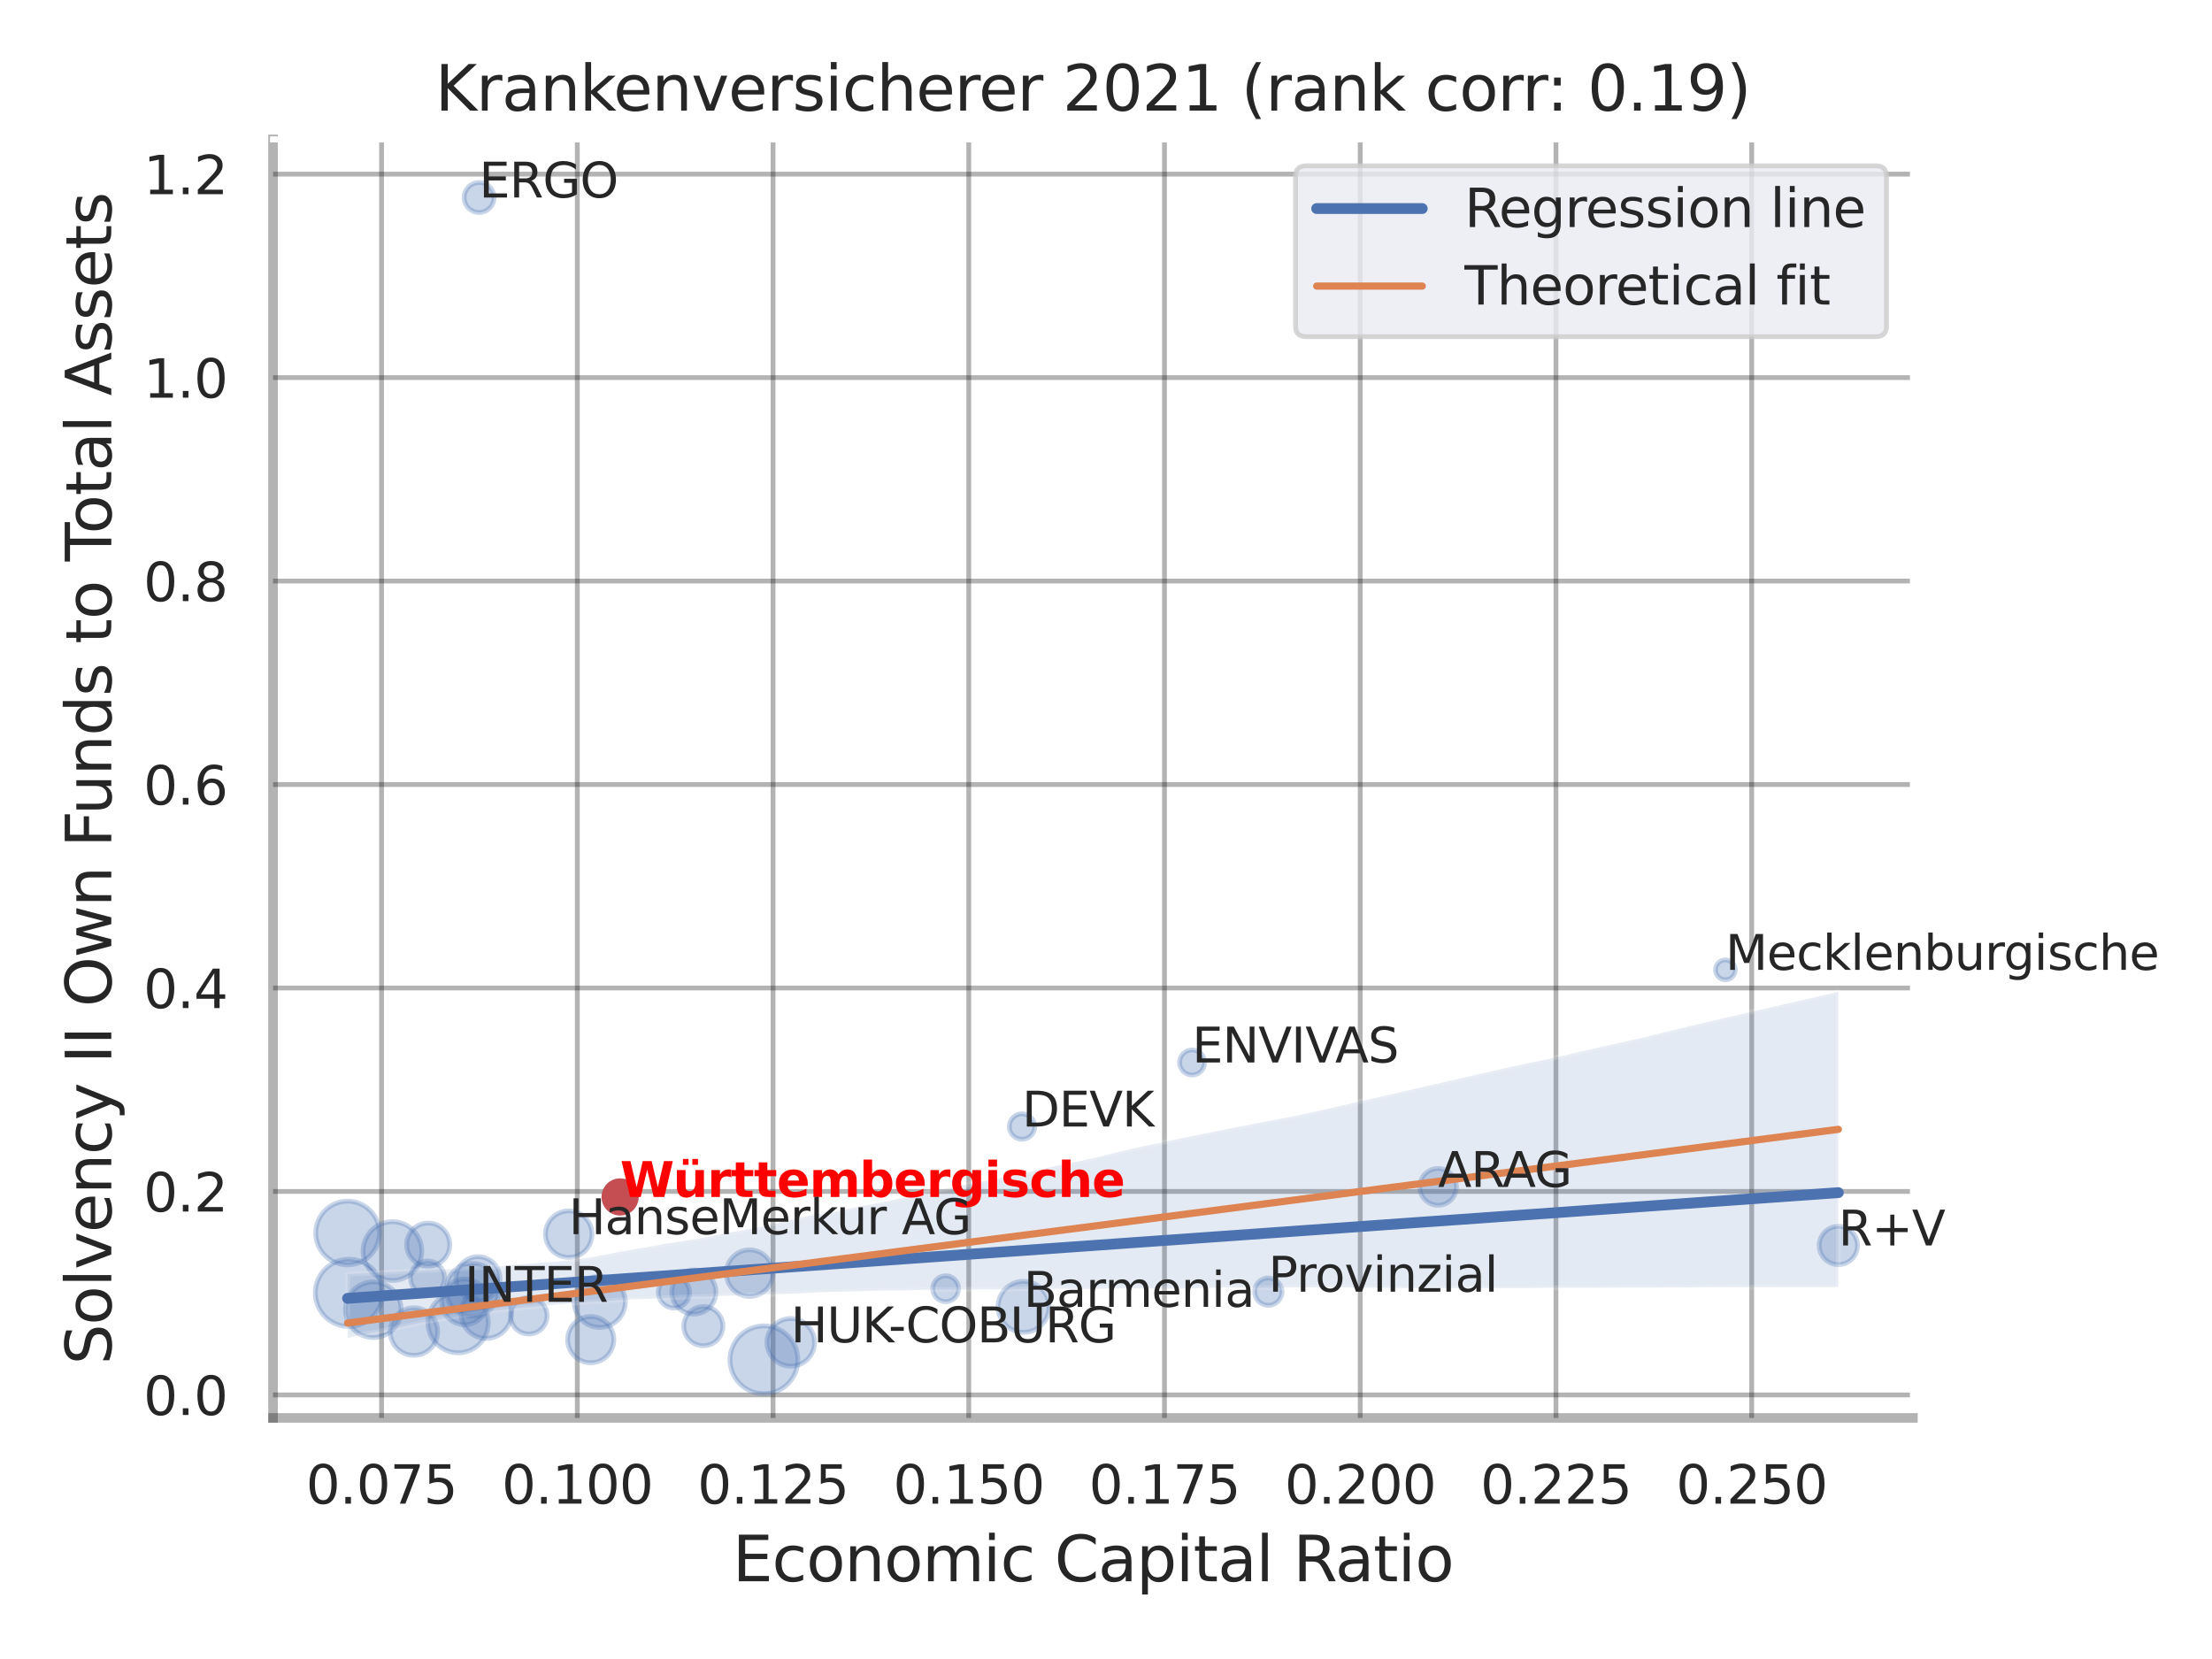 <?xml version="1.0" encoding="utf-8" standalone="no"?>
<!DOCTYPE svg PUBLIC "-//W3C//DTD SVG 1.1//EN"
  "http://www.w3.org/Graphics/SVG/1.1/DTD/svg11.dtd">
<svg xmlns:xlink="http://www.w3.org/1999/xlink" width="460.8pt" height="345.6pt" viewBox="0 0 460.8 345.6" xmlns="http://www.w3.org/2000/svg" version="1.1">
 <defs>
  <style type="text/css">*{stroke-linejoin: round; stroke-linecap: butt}</style>
 </defs>
 <g id="figure_1">
  <g id="patch_1">
   <path d="M 0 345.6 
L 460.8 345.6 
L 460.8 0 
L 0 0 
z
" style="fill: #ffffff"/>
  </g>
  <g id="axes_1">
   <g id="patch_2">
    <path d="M 56.88 295.38 
L 398.491 295.38 
L 398.491 29.04 
L 56.88 29.04 
z
" style="fill: #ffffff"/>
   </g>
   <g id="matplotlib.axis_1">
    <g id="xtick_1">
     <g id="line2d_1">
      <path d="M 79.486 295.38 
L 79.486 29.04 
" clip-path="url(#pd5baacd602)" style="fill: none; stroke: #000000; stroke-opacity: 0.3; stroke-linecap: round"/>
     </g>
     <g id="text_1">
      <!-- 0.075 -->
      <g style="fill: #262626" transform="translate(63.741 313.238) scale(0.11 -0.11)">
       <defs>
        <path id="DejaVuSans-30" d="M 2034 4250 
Q 1547 4250 1301 3770 
Q 1056 3291 1056 2328 
Q 1056 1369 1301 889 
Q 1547 409 2034 409 
Q 2525 409 2770 889 
Q 3016 1369 3016 2328 
Q 3016 3291 2770 3770 
Q 2525 4250 2034 4250 
z
M 2034 4750 
Q 2819 4750 3233 4129 
Q 3647 3509 3647 2328 
Q 3647 1150 3233 529 
Q 2819 -91 2034 -91 
Q 1250 -91 836 529 
Q 422 1150 422 2328 
Q 422 3509 836 4129 
Q 1250 4750 2034 4750 
z
" transform="scale(0.016)"/>
        <path id="DejaVuSans-2e" d="M 684 794 
L 1344 794 
L 1344 0 
L 684 0 
L 684 794 
z
" transform="scale(0.016)"/>
        <path id="DejaVuSans-37" d="M 525 4666 
L 3525 4666 
L 3525 4397 
L 1831 0 
L 1172 0 
L 2766 4134 
L 525 4134 
L 525 4666 
z
" transform="scale(0.016)"/>
        <path id="DejaVuSans-35" d="M 691 4666 
L 3169 4666 
L 3169 4134 
L 1269 4134 
L 1269 2991 
Q 1406 3038 1543 3061 
Q 1681 3084 1819 3084 
Q 2600 3084 3056 2656 
Q 3513 2228 3513 1497 
Q 3513 744 3044 326 
Q 2575 -91 1722 -91 
Q 1428 -91 1123 -41 
Q 819 9 494 109 
L 494 744 
Q 775 591 1075 516 
Q 1375 441 1709 441 
Q 2250 441 2565 725 
Q 2881 1009 2881 1497 
Q 2881 1984 2565 2268 
Q 2250 2553 1709 2553 
Q 1456 2553 1204 2497 
Q 953 2441 691 2322 
L 691 4666 
z
" transform="scale(0.016)"/>
       </defs>
       <use xlink:href="#DejaVuSans-30"/>
       <use xlink:href="#DejaVuSans-2e" x="63.623"/>
       <use xlink:href="#DejaVuSans-30" x="95.41"/>
       <use xlink:href="#DejaVuSans-37" x="159.033"/>
       <use xlink:href="#DejaVuSans-35" x="222.656"/>
      </g>
     </g>
    </g>
    <g id="xtick_2">
     <g id="line2d_2">
      <path d="M 120.261 295.38 
L 120.261 29.04 
" clip-path="url(#pd5baacd602)" style="fill: none; stroke: #000000; stroke-opacity: 0.3; stroke-linecap: round"/>
     </g>
     <g id="text_2">
      <!-- 0.100 -->
      <g style="fill: #262626" transform="translate(104.516 313.238) scale(0.11 -0.11)">
       <defs>
        <path id="DejaVuSans-31" d="M 794 531 
L 1825 531 
L 1825 4091 
L 703 3866 
L 703 4441 
L 1819 4666 
L 2450 4666 
L 2450 531 
L 3481 531 
L 3481 0 
L 794 0 
L 794 531 
z
" transform="scale(0.016)"/>
       </defs>
       <use xlink:href="#DejaVuSans-30"/>
       <use xlink:href="#DejaVuSans-2e" x="63.623"/>
       <use xlink:href="#DejaVuSans-31" x="95.41"/>
       <use xlink:href="#DejaVuSans-30" x="159.033"/>
       <use xlink:href="#DejaVuSans-30" x="222.656"/>
      </g>
     </g>
    </g>
    <g id="xtick_3">
     <g id="line2d_3">
      <path d="M 161.036 295.38 
L 161.036 29.04 
" clip-path="url(#pd5baacd602)" style="fill: none; stroke: #000000; stroke-opacity: 0.3; stroke-linecap: round"/>
     </g>
     <g id="text_3">
      <!-- 0.125 -->
      <g style="fill: #262626" transform="translate(145.29 313.238) scale(0.11 -0.11)">
       <defs>
        <path id="DejaVuSans-32" d="M 1228 531 
L 3431 531 
L 3431 0 
L 469 0 
L 469 531 
Q 828 903 1448 1529 
Q 2069 2156 2228 2338 
Q 2531 2678 2651 2914 
Q 2772 3150 2772 3378 
Q 2772 3750 2511 3984 
Q 2250 4219 1831 4219 
Q 1534 4219 1204 4116 
Q 875 4013 500 3803 
L 500 4441 
Q 881 4594 1212 4672 
Q 1544 4750 1819 4750 
Q 2544 4750 2975 4387 
Q 3406 4025 3406 3419 
Q 3406 3131 3298 2873 
Q 3191 2616 2906 2266 
Q 2828 2175 2409 1742 
Q 1991 1309 1228 531 
z
" transform="scale(0.016)"/>
       </defs>
       <use xlink:href="#DejaVuSans-30"/>
       <use xlink:href="#DejaVuSans-2e" x="63.623"/>
       <use xlink:href="#DejaVuSans-31" x="95.41"/>
       <use xlink:href="#DejaVuSans-32" x="159.033"/>
       <use xlink:href="#DejaVuSans-35" x="222.656"/>
      </g>
     </g>
    </g>
    <g id="xtick_4">
     <g id="line2d_4">
      <path d="M 201.811 295.38 
L 201.811 29.04 
" clip-path="url(#pd5baacd602)" style="fill: none; stroke: #000000; stroke-opacity: 0.3; stroke-linecap: round"/>
     </g>
     <g id="text_4">
      <!-- 0.150 -->
      <g style="fill: #262626" transform="translate(186.065 313.238) scale(0.11 -0.11)">
       <use xlink:href="#DejaVuSans-30"/>
       <use xlink:href="#DejaVuSans-2e" x="63.623"/>
       <use xlink:href="#DejaVuSans-31" x="95.41"/>
       <use xlink:href="#DejaVuSans-35" x="159.033"/>
       <use xlink:href="#DejaVuSans-30" x="222.656"/>
      </g>
     </g>
    </g>
    <g id="xtick_5">
     <g id="line2d_5">
      <path d="M 242.585 295.38 
L 242.585 29.04 
" clip-path="url(#pd5baacd602)" style="fill: none; stroke: #000000; stroke-opacity: 0.3; stroke-linecap: round"/>
     </g>
     <g id="text_5">
      <!-- 0.175 -->
      <g style="fill: #262626" transform="translate(226.84 313.238) scale(0.11 -0.11)">
       <use xlink:href="#DejaVuSans-30"/>
       <use xlink:href="#DejaVuSans-2e" x="63.623"/>
       <use xlink:href="#DejaVuSans-31" x="95.41"/>
       <use xlink:href="#DejaVuSans-37" x="159.033"/>
       <use xlink:href="#DejaVuSans-35" x="222.656"/>
      </g>
     </g>
    </g>
    <g id="xtick_6">
     <g id="line2d_6">
      <path d="M 283.36 295.38 
L 283.36 29.04 
" clip-path="url(#pd5baacd602)" style="fill: none; stroke: #000000; stroke-opacity: 0.3; stroke-linecap: round"/>
     </g>
     <g id="text_6">
      <!-- 0.200 -->
      <g style="fill: #262626" transform="translate(267.614 313.238) scale(0.11 -0.11)">
       <use xlink:href="#DejaVuSans-30"/>
       <use xlink:href="#DejaVuSans-2e" x="63.623"/>
       <use xlink:href="#DejaVuSans-32" x="95.41"/>
       <use xlink:href="#DejaVuSans-30" x="159.033"/>
       <use xlink:href="#DejaVuSans-30" x="222.656"/>
      </g>
     </g>
    </g>
    <g id="xtick_7">
     <g id="line2d_7">
      <path d="M 324.135 295.38 
L 324.135 29.04 
" clip-path="url(#pd5baacd602)" style="fill: none; stroke: #000000; stroke-opacity: 0.3; stroke-linecap: round"/>
     </g>
     <g id="text_7">
      <!-- 0.225 -->
      <g style="fill: #262626" transform="translate(308.389 313.238) scale(0.11 -0.11)">
       <use xlink:href="#DejaVuSans-30"/>
       <use xlink:href="#DejaVuSans-2e" x="63.623"/>
       <use xlink:href="#DejaVuSans-32" x="95.41"/>
       <use xlink:href="#DejaVuSans-32" x="159.033"/>
       <use xlink:href="#DejaVuSans-35" x="222.656"/>
      </g>
     </g>
    </g>
    <g id="xtick_8">
     <g id="line2d_8">
      <path d="M 364.909 295.38 
L 364.909 29.04 
" clip-path="url(#pd5baacd602)" style="fill: none; stroke: #000000; stroke-opacity: 0.3; stroke-linecap: round"/>
     </g>
     <g id="text_8">
      <!-- 0.250 -->
      <g style="fill: #262626" transform="translate(349.164 313.238) scale(0.11 -0.11)">
       <use xlink:href="#DejaVuSans-30"/>
       <use xlink:href="#DejaVuSans-2e" x="63.623"/>
       <use xlink:href="#DejaVuSans-32" x="95.41"/>
       <use xlink:href="#DejaVuSans-35" x="159.033"/>
       <use xlink:href="#DejaVuSans-30" x="222.656"/>
      </g>
     </g>
    </g>
    <g id="text_9">
     <!-- Economic Capital Ratio -->
     <g style="fill: #262626" transform="translate(152.612 329.404) scale(0.13 -0.13)">
      <defs>
       <path id="DejaVuSans-45" d="M 628 4666 
L 3578 4666 
L 3578 4134 
L 1259 4134 
L 1259 2753 
L 3481 2753 
L 3481 2222 
L 1259 2222 
L 1259 531 
L 3634 531 
L 3634 0 
L 628 0 
L 628 4666 
z
" transform="scale(0.016)"/>
       <path id="DejaVuSans-63" d="M 3122 3366 
L 3122 2828 
Q 2878 2963 2633 3030 
Q 2388 3097 2138 3097 
Q 1578 3097 1268 2742 
Q 959 2388 959 1747 
Q 959 1106 1268 751 
Q 1578 397 2138 397 
Q 2388 397 2633 464 
Q 2878 531 3122 666 
L 3122 134 
Q 2881 22 2623 -34 
Q 2366 -91 2075 -91 
Q 1284 -91 818 406 
Q 353 903 353 1747 
Q 353 2603 823 3093 
Q 1294 3584 2113 3584 
Q 2378 3584 2631 3529 
Q 2884 3475 3122 3366 
z
" transform="scale(0.016)"/>
       <path id="DejaVuSans-6f" d="M 1959 3097 
Q 1497 3097 1228 2736 
Q 959 2375 959 1747 
Q 959 1119 1226 758 
Q 1494 397 1959 397 
Q 2419 397 2687 759 
Q 2956 1122 2956 1747 
Q 2956 2369 2687 2733 
Q 2419 3097 1959 3097 
z
M 1959 3584 
Q 2709 3584 3137 3096 
Q 3566 2609 3566 1747 
Q 3566 888 3137 398 
Q 2709 -91 1959 -91 
Q 1206 -91 779 398 
Q 353 888 353 1747 
Q 353 2609 779 3096 
Q 1206 3584 1959 3584 
z
" transform="scale(0.016)"/>
       <path id="DejaVuSans-6e" d="M 3513 2113 
L 3513 0 
L 2938 0 
L 2938 2094 
Q 2938 2591 2744 2837 
Q 2550 3084 2163 3084 
Q 1697 3084 1428 2787 
Q 1159 2491 1159 1978 
L 1159 0 
L 581 0 
L 581 3500 
L 1159 3500 
L 1159 2956 
Q 1366 3272 1645 3428 
Q 1925 3584 2291 3584 
Q 2894 3584 3203 3211 
Q 3513 2838 3513 2113 
z
" transform="scale(0.016)"/>
       <path id="DejaVuSans-6d" d="M 3328 2828 
Q 3544 3216 3844 3400 
Q 4144 3584 4550 3584 
Q 5097 3584 5394 3201 
Q 5691 2819 5691 2113 
L 5691 0 
L 5113 0 
L 5113 2094 
Q 5113 2597 4934 2840 
Q 4756 3084 4391 3084 
Q 3944 3084 3684 2787 
Q 3425 2491 3425 1978 
L 3425 0 
L 2847 0 
L 2847 2094 
Q 2847 2600 2669 2842 
Q 2491 3084 2119 3084 
Q 1678 3084 1418 2786 
Q 1159 2488 1159 1978 
L 1159 0 
L 581 0 
L 581 3500 
L 1159 3500 
L 1159 2956 
Q 1356 3278 1631 3431 
Q 1906 3584 2284 3584 
Q 2666 3584 2933 3390 
Q 3200 3197 3328 2828 
z
" transform="scale(0.016)"/>
       <path id="DejaVuSans-69" d="M 603 3500 
L 1178 3500 
L 1178 0 
L 603 0 
L 603 3500 
z
M 603 4863 
L 1178 4863 
L 1178 4134 
L 603 4134 
L 603 4863 
z
" transform="scale(0.016)"/>
       <path id="DejaVuSans-20" transform="scale(0.016)"/>
       <path id="DejaVuSans-43" d="M 4122 4306 
L 4122 3641 
Q 3803 3938 3442 4084 
Q 3081 4231 2675 4231 
Q 1875 4231 1450 3742 
Q 1025 3253 1025 2328 
Q 1025 1406 1450 917 
Q 1875 428 2675 428 
Q 3081 428 3442 575 
Q 3803 722 4122 1019 
L 4122 359 
Q 3791 134 3420 21 
Q 3050 -91 2638 -91 
Q 1578 -91 968 557 
Q 359 1206 359 2328 
Q 359 3453 968 4101 
Q 1578 4750 2638 4750 
Q 3056 4750 3426 4639 
Q 3797 4528 4122 4306 
z
" transform="scale(0.016)"/>
       <path id="DejaVuSans-61" d="M 2194 1759 
Q 1497 1759 1228 1600 
Q 959 1441 959 1056 
Q 959 750 1161 570 
Q 1363 391 1709 391 
Q 2188 391 2477 730 
Q 2766 1069 2766 1631 
L 2766 1759 
L 2194 1759 
z
M 3341 1997 
L 3341 0 
L 2766 0 
L 2766 531 
Q 2569 213 2275 61 
Q 1981 -91 1556 -91 
Q 1019 -91 701 211 
Q 384 513 384 1019 
Q 384 1609 779 1909 
Q 1175 2209 1959 2209 
L 2766 2209 
L 2766 2266 
Q 2766 2663 2505 2880 
Q 2244 3097 1772 3097 
Q 1472 3097 1187 3025 
Q 903 2953 641 2809 
L 641 3341 
Q 956 3463 1253 3523 
Q 1550 3584 1831 3584 
Q 2591 3584 2966 3190 
Q 3341 2797 3341 1997 
z
" transform="scale(0.016)"/>
       <path id="DejaVuSans-70" d="M 1159 525 
L 1159 -1331 
L 581 -1331 
L 581 3500 
L 1159 3500 
L 1159 2969 
Q 1341 3281 1617 3432 
Q 1894 3584 2278 3584 
Q 2916 3584 3314 3078 
Q 3713 2572 3713 1747 
Q 3713 922 3314 415 
Q 2916 -91 2278 -91 
Q 1894 -91 1617 61 
Q 1341 213 1159 525 
z
M 3116 1747 
Q 3116 2381 2855 2742 
Q 2594 3103 2138 3103 
Q 1681 3103 1420 2742 
Q 1159 2381 1159 1747 
Q 1159 1113 1420 752 
Q 1681 391 2138 391 
Q 2594 391 2855 752 
Q 3116 1113 3116 1747 
z
" transform="scale(0.016)"/>
       <path id="DejaVuSans-74" d="M 1172 4494 
L 1172 3500 
L 2356 3500 
L 2356 3053 
L 1172 3053 
L 1172 1153 
Q 1172 725 1289 603 
Q 1406 481 1766 481 
L 2356 481 
L 2356 0 
L 1766 0 
Q 1100 0 847 248 
Q 594 497 594 1153 
L 594 3053 
L 172 3053 
L 172 3500 
L 594 3500 
L 594 4494 
L 1172 4494 
z
" transform="scale(0.016)"/>
       <path id="DejaVuSans-6c" d="M 603 4863 
L 1178 4863 
L 1178 0 
L 603 0 
L 603 4863 
z
" transform="scale(0.016)"/>
       <path id="DejaVuSans-52" d="M 2841 2188 
Q 3044 2119 3236 1894 
Q 3428 1669 3622 1275 
L 4263 0 
L 3584 0 
L 2988 1197 
Q 2756 1666 2539 1819 
Q 2322 1972 1947 1972 
L 1259 1972 
L 1259 0 
L 628 0 
L 628 4666 
L 2053 4666 
Q 2853 4666 3247 4331 
Q 3641 3997 3641 3322 
Q 3641 2881 3436 2590 
Q 3231 2300 2841 2188 
z
M 1259 4147 
L 1259 2491 
L 2053 2491 
Q 2509 2491 2742 2702 
Q 2975 2913 2975 3322 
Q 2975 3731 2742 3939 
Q 2509 4147 2053 4147 
L 1259 4147 
z
" transform="scale(0.016)"/>
      </defs>
      <use xlink:href="#DejaVuSans-45"/>
      <use xlink:href="#DejaVuSans-63" x="63.184"/>
      <use xlink:href="#DejaVuSans-6f" x="118.164"/>
      <use xlink:href="#DejaVuSans-6e" x="179.346"/>
      <use xlink:href="#DejaVuSans-6f" x="242.725"/>
      <use xlink:href="#DejaVuSans-6d" x="303.906"/>
      <use xlink:href="#DejaVuSans-69" x="401.318"/>
      <use xlink:href="#DejaVuSans-63" x="429.102"/>
      <use xlink:href="#DejaVuSans-20" x="484.082"/>
      <use xlink:href="#DejaVuSans-43" x="515.869"/>
      <use xlink:href="#DejaVuSans-61" x="585.693"/>
      <use xlink:href="#DejaVuSans-70" x="646.973"/>
      <use xlink:href="#DejaVuSans-69" x="710.449"/>
      <use xlink:href="#DejaVuSans-74" x="738.232"/>
      <use xlink:href="#DejaVuSans-61" x="777.441"/>
      <use xlink:href="#DejaVuSans-6c" x="838.721"/>
      <use xlink:href="#DejaVuSans-20" x="866.504"/>
      <use xlink:href="#DejaVuSans-52" x="898.291"/>
      <use xlink:href="#DejaVuSans-61" x="965.523"/>
      <use xlink:href="#DejaVuSans-74" x="1026.803"/>
      <use xlink:href="#DejaVuSans-69" x="1066.012"/>
      <use xlink:href="#DejaVuSans-6f" x="1093.795"/>
     </g>
    </g>
   </g>
   <g id="matplotlib.axis_2">
    <g id="ytick_1">
     <g id="line2d_9">
      <path d="M 56.88 290.588 
L 398.491 290.588 
" clip-path="url(#pd5baacd602)" style="fill: none; stroke: #000000; stroke-opacity: 0.3; stroke-linecap: round"/>
     </g>
     <g id="text_10">
      <!-- 0.0 -->
      <g style="fill: #262626" transform="translate(29.887 294.767) scale(0.11 -0.11)">
       <use xlink:href="#DejaVuSans-30"/>
       <use xlink:href="#DejaVuSans-2e" x="63.623"/>
       <use xlink:href="#DejaVuSans-30" x="95.41"/>
      </g>
     </g>
    </g>
    <g id="ytick_2">
     <g id="line2d_10">
      <path d="M 56.88 248.203 
L 398.491 248.203 
" clip-path="url(#pd5baacd602)" style="fill: none; stroke: #000000; stroke-opacity: 0.3; stroke-linecap: round"/>
     </g>
     <g id="text_11">
      <!-- 0.2 -->
      <g style="fill: #262626" transform="translate(29.887 252.382) scale(0.11 -0.11)">
       <use xlink:href="#DejaVuSans-30"/>
       <use xlink:href="#DejaVuSans-2e" x="63.623"/>
       <use xlink:href="#DejaVuSans-32" x="95.41"/>
      </g>
     </g>
    </g>
    <g id="ytick_3">
     <g id="line2d_11">
      <path d="M 56.88 205.817 
L 398.491 205.817 
" clip-path="url(#pd5baacd602)" style="fill: none; stroke: #000000; stroke-opacity: 0.3; stroke-linecap: round"/>
     </g>
     <g id="text_12">
      <!-- 0.4 -->
      <g style="fill: #262626" transform="translate(29.887 209.996) scale(0.11 -0.11)">
       <defs>
        <path id="DejaVuSans-34" d="M 2419 4116 
L 825 1625 
L 2419 1625 
L 2419 4116 
z
M 2253 4666 
L 3047 4666 
L 3047 1625 
L 3713 1625 
L 3713 1100 
L 3047 1100 
L 3047 0 
L 2419 0 
L 2419 1100 
L 313 1100 
L 313 1709 
L 2253 4666 
z
" transform="scale(0.016)"/>
       </defs>
       <use xlink:href="#DejaVuSans-30"/>
       <use xlink:href="#DejaVuSans-2e" x="63.623"/>
       <use xlink:href="#DejaVuSans-34" x="95.41"/>
      </g>
     </g>
    </g>
    <g id="ytick_4">
     <g id="line2d_12">
      <path d="M 56.88 163.432 
L 398.491 163.432 
" clip-path="url(#pd5baacd602)" style="fill: none; stroke: #000000; stroke-opacity: 0.3; stroke-linecap: round"/>
     </g>
     <g id="text_13">
      <!-- 0.6 -->
      <g style="fill: #262626" transform="translate(29.887 167.611) scale(0.11 -0.11)">
       <defs>
        <path id="DejaVuSans-36" d="M 2113 2584 
Q 1688 2584 1439 2293 
Q 1191 2003 1191 1497 
Q 1191 994 1439 701 
Q 1688 409 2113 409 
Q 2538 409 2786 701 
Q 3034 994 3034 1497 
Q 3034 2003 2786 2293 
Q 2538 2584 2113 2584 
z
M 3366 4563 
L 3366 3988 
Q 3128 4100 2886 4159 
Q 2644 4219 2406 4219 
Q 1781 4219 1451 3797 
Q 1122 3375 1075 2522 
Q 1259 2794 1537 2939 
Q 1816 3084 2150 3084 
Q 2853 3084 3261 2657 
Q 3669 2231 3669 1497 
Q 3669 778 3244 343 
Q 2819 -91 2113 -91 
Q 1303 -91 875 529 
Q 447 1150 447 2328 
Q 447 3434 972 4092 
Q 1497 4750 2381 4750 
Q 2619 4750 2861 4703 
Q 3103 4656 3366 4563 
z
" transform="scale(0.016)"/>
       </defs>
       <use xlink:href="#DejaVuSans-30"/>
       <use xlink:href="#DejaVuSans-2e" x="63.623"/>
       <use xlink:href="#DejaVuSans-36" x="95.41"/>
      </g>
     </g>
    </g>
    <g id="ytick_5">
     <g id="line2d_13">
      <path d="M 56.88 121.046 
L 398.491 121.046 
" clip-path="url(#pd5baacd602)" style="fill: none; stroke: #000000; stroke-opacity: 0.3; stroke-linecap: round"/>
     </g>
     <g id="text_14">
      <!-- 0.8 -->
      <g style="fill: #262626" transform="translate(29.887 125.225) scale(0.11 -0.11)">
       <defs>
        <path id="DejaVuSans-38" d="M 2034 2216 
Q 1584 2216 1326 1975 
Q 1069 1734 1069 1313 
Q 1069 891 1326 650 
Q 1584 409 2034 409 
Q 2484 409 2743 651 
Q 3003 894 3003 1313 
Q 3003 1734 2745 1975 
Q 2488 2216 2034 2216 
z
M 1403 2484 
Q 997 2584 770 2862 
Q 544 3141 544 3541 
Q 544 4100 942 4425 
Q 1341 4750 2034 4750 
Q 2731 4750 3128 4425 
Q 3525 4100 3525 3541 
Q 3525 3141 3298 2862 
Q 3072 2584 2669 2484 
Q 3125 2378 3379 2068 
Q 3634 1759 3634 1313 
Q 3634 634 3220 271 
Q 2806 -91 2034 -91 
Q 1263 -91 848 271 
Q 434 634 434 1313 
Q 434 1759 690 2068 
Q 947 2378 1403 2484 
z
M 1172 3481 
Q 1172 3119 1398 2916 
Q 1625 2713 2034 2713 
Q 2441 2713 2670 2916 
Q 2900 3119 2900 3481 
Q 2900 3844 2670 4047 
Q 2441 4250 2034 4250 
Q 1625 4250 1398 4047 
Q 1172 3844 1172 3481 
z
" transform="scale(0.016)"/>
       </defs>
       <use xlink:href="#DejaVuSans-30"/>
       <use xlink:href="#DejaVuSans-2e" x="63.623"/>
       <use xlink:href="#DejaVuSans-38" x="95.41"/>
      </g>
     </g>
    </g>
    <g id="ytick_6">
     <g id="line2d_14">
      <path d="M 56.88 78.66 
L 398.491 78.66 
" clip-path="url(#pd5baacd602)" style="fill: none; stroke: #000000; stroke-opacity: 0.3; stroke-linecap: round"/>
     </g>
     <g id="text_15">
      <!-- 1.0 -->
      <g style="fill: #262626" transform="translate(29.887 82.84) scale(0.11 -0.11)">
       <use xlink:href="#DejaVuSans-31"/>
       <use xlink:href="#DejaVuSans-2e" x="63.623"/>
       <use xlink:href="#DejaVuSans-30" x="95.41"/>
      </g>
     </g>
    </g>
    <g id="ytick_7">
     <g id="line2d_15">
      <path d="M 56.88 36.275 
L 398.491 36.275 
" clip-path="url(#pd5baacd602)" style="fill: none; stroke: #000000; stroke-opacity: 0.3; stroke-linecap: round"/>
     </g>
     <g id="text_16">
      <!-- 1.2 -->
      <g style="fill: #262626" transform="translate(29.887 40.454) scale(0.11 -0.11)">
       <use xlink:href="#DejaVuSans-31"/>
       <use xlink:href="#DejaVuSans-2e" x="63.623"/>
       <use xlink:href="#DejaVuSans-32" x="95.41"/>
      </g>
     </g>
    </g>
    <g id="text_17">
     <!-- Solvency II Own Funds to Total Assets -->
     <g style="fill: #262626" transform="translate(23.183 284.278) rotate(-90) scale(0.13 -0.13)">
      <defs>
       <path id="DejaVuSans-53" d="M 3425 4513 
L 3425 3897 
Q 3066 4069 2747 4153 
Q 2428 4238 2131 4238 
Q 1616 4238 1336 4038 
Q 1056 3838 1056 3469 
Q 1056 3159 1242 3001 
Q 1428 2844 1947 2747 
L 2328 2669 
Q 3034 2534 3370 2195 
Q 3706 1856 3706 1288 
Q 3706 609 3251 259 
Q 2797 -91 1919 -91 
Q 1588 -91 1214 -16 
Q 841 59 441 206 
L 441 856 
Q 825 641 1194 531 
Q 1563 422 1919 422 
Q 2459 422 2753 634 
Q 3047 847 3047 1241 
Q 3047 1584 2836 1778 
Q 2625 1972 2144 2069 
L 1759 2144 
Q 1053 2284 737 2584 
Q 422 2884 422 3419 
Q 422 4038 858 4394 
Q 1294 4750 2059 4750 
Q 2388 4750 2728 4690 
Q 3069 4631 3425 4513 
z
" transform="scale(0.016)"/>
       <path id="DejaVuSans-76" d="M 191 3500 
L 800 3500 
L 1894 563 
L 2988 3500 
L 3597 3500 
L 2284 0 
L 1503 0 
L 191 3500 
z
" transform="scale(0.016)"/>
       <path id="DejaVuSans-65" d="M 3597 1894 
L 3597 1613 
L 953 1613 
Q 991 1019 1311 708 
Q 1631 397 2203 397 
Q 2534 397 2845 478 
Q 3156 559 3463 722 
L 3463 178 
Q 3153 47 2828 -22 
Q 2503 -91 2169 -91 
Q 1331 -91 842 396 
Q 353 884 353 1716 
Q 353 2575 817 3079 
Q 1281 3584 2069 3584 
Q 2775 3584 3186 3129 
Q 3597 2675 3597 1894 
z
M 3022 2063 
Q 3016 2534 2758 2815 
Q 2500 3097 2075 3097 
Q 1594 3097 1305 2825 
Q 1016 2553 972 2059 
L 3022 2063 
z
" transform="scale(0.016)"/>
       <path id="DejaVuSans-79" d="M 2059 -325 
Q 1816 -950 1584 -1140 
Q 1353 -1331 966 -1331 
L 506 -1331 
L 506 -850 
L 844 -850 
Q 1081 -850 1212 -737 
Q 1344 -625 1503 -206 
L 1606 56 
L 191 3500 
L 800 3500 
L 1894 763 
L 2988 3500 
L 3597 3500 
L 2059 -325 
z
" transform="scale(0.016)"/>
       <path id="DejaVuSans-49" d="M 628 4666 
L 1259 4666 
L 1259 0 
L 628 0 
L 628 4666 
z
" transform="scale(0.016)"/>
       <path id="DejaVuSans-4f" d="M 2522 4238 
Q 1834 4238 1429 3725 
Q 1025 3213 1025 2328 
Q 1025 1447 1429 934 
Q 1834 422 2522 422 
Q 3209 422 3611 934 
Q 4013 1447 4013 2328 
Q 4013 3213 3611 3725 
Q 3209 4238 2522 4238 
z
M 2522 4750 
Q 3503 4750 4090 4092 
Q 4678 3434 4678 2328 
Q 4678 1225 4090 567 
Q 3503 -91 2522 -91 
Q 1538 -91 948 565 
Q 359 1222 359 2328 
Q 359 3434 948 4092 
Q 1538 4750 2522 4750 
z
" transform="scale(0.016)"/>
       <path id="DejaVuSans-77" d="M 269 3500 
L 844 3500 
L 1563 769 
L 2278 3500 
L 2956 3500 
L 3675 769 
L 4391 3500 
L 4966 3500 
L 4050 0 
L 3372 0 
L 2619 2869 
L 1863 0 
L 1184 0 
L 269 3500 
z
" transform="scale(0.016)"/>
       <path id="DejaVuSans-46" d="M 628 4666 
L 3309 4666 
L 3309 4134 
L 1259 4134 
L 1259 2759 
L 3109 2759 
L 3109 2228 
L 1259 2228 
L 1259 0 
L 628 0 
L 628 4666 
z
" transform="scale(0.016)"/>
       <path id="DejaVuSans-75" d="M 544 1381 
L 544 3500 
L 1119 3500 
L 1119 1403 
Q 1119 906 1312 657 
Q 1506 409 1894 409 
Q 2359 409 2629 706 
Q 2900 1003 2900 1516 
L 2900 3500 
L 3475 3500 
L 3475 0 
L 2900 0 
L 2900 538 
Q 2691 219 2414 64 
Q 2138 -91 1772 -91 
Q 1169 -91 856 284 
Q 544 659 544 1381 
z
M 1991 3584 
L 1991 3584 
z
" transform="scale(0.016)"/>
       <path id="DejaVuSans-64" d="M 2906 2969 
L 2906 4863 
L 3481 4863 
L 3481 0 
L 2906 0 
L 2906 525 
Q 2725 213 2448 61 
Q 2172 -91 1784 -91 
Q 1150 -91 751 415 
Q 353 922 353 1747 
Q 353 2572 751 3078 
Q 1150 3584 1784 3584 
Q 2172 3584 2448 3432 
Q 2725 3281 2906 2969 
z
M 947 1747 
Q 947 1113 1208 752 
Q 1469 391 1925 391 
Q 2381 391 2643 752 
Q 2906 1113 2906 1747 
Q 2906 2381 2643 2742 
Q 2381 3103 1925 3103 
Q 1469 3103 1208 2742 
Q 947 2381 947 1747 
z
" transform="scale(0.016)"/>
       <path id="DejaVuSans-73" d="M 2834 3397 
L 2834 2853 
Q 2591 2978 2328 3040 
Q 2066 3103 1784 3103 
Q 1356 3103 1142 2972 
Q 928 2841 928 2578 
Q 928 2378 1081 2264 
Q 1234 2150 1697 2047 
L 1894 2003 
Q 2506 1872 2764 1633 
Q 3022 1394 3022 966 
Q 3022 478 2636 193 
Q 2250 -91 1575 -91 
Q 1294 -91 989 -36 
Q 684 19 347 128 
L 347 722 
Q 666 556 975 473 
Q 1284 391 1588 391 
Q 1994 391 2212 530 
Q 2431 669 2431 922 
Q 2431 1156 2273 1281 
Q 2116 1406 1581 1522 
L 1381 1569 
Q 847 1681 609 1914 
Q 372 2147 372 2553 
Q 372 3047 722 3315 
Q 1072 3584 1716 3584 
Q 2034 3584 2315 3537 
Q 2597 3491 2834 3397 
z
" transform="scale(0.016)"/>
       <path id="DejaVuSans-54" d="M -19 4666 
L 3928 4666 
L 3928 4134 
L 2272 4134 
L 2272 0 
L 1638 0 
L 1638 4134 
L -19 4134 
L -19 4666 
z
" transform="scale(0.016)"/>
       <path id="DejaVuSans-41" d="M 2188 4044 
L 1331 1722 
L 3047 1722 
L 2188 4044 
z
M 1831 4666 
L 2547 4666 
L 4325 0 
L 3669 0 
L 3244 1197 
L 1141 1197 
L 716 0 
L 50 0 
L 1831 4666 
z
" transform="scale(0.016)"/>
      </defs>
      <use xlink:href="#DejaVuSans-53"/>
      <use xlink:href="#DejaVuSans-6f" x="63.477"/>
      <use xlink:href="#DejaVuSans-6c" x="124.658"/>
      <use xlink:href="#DejaVuSans-76" x="152.441"/>
      <use xlink:href="#DejaVuSans-65" x="211.621"/>
      <use xlink:href="#DejaVuSans-6e" x="273.145"/>
      <use xlink:href="#DejaVuSans-63" x="336.523"/>
      <use xlink:href="#DejaVuSans-79" x="391.504"/>
      <use xlink:href="#DejaVuSans-20" x="450.684"/>
      <use xlink:href="#DejaVuSans-49" x="482.471"/>
      <use xlink:href="#DejaVuSans-49" x="511.963"/>
      <use xlink:href="#DejaVuSans-20" x="541.455"/>
      <use xlink:href="#DejaVuSans-4f" x="573.242"/>
      <use xlink:href="#DejaVuSans-77" x="651.953"/>
      <use xlink:href="#DejaVuSans-6e" x="733.74"/>
      <use xlink:href="#DejaVuSans-20" x="797.119"/>
      <use xlink:href="#DejaVuSans-46" x="828.906"/>
      <use xlink:href="#DejaVuSans-75" x="880.926"/>
      <use xlink:href="#DejaVuSans-6e" x="944.305"/>
      <use xlink:href="#DejaVuSans-64" x="1007.684"/>
      <use xlink:href="#DejaVuSans-73" x="1071.16"/>
      <use xlink:href="#DejaVuSans-20" x="1123.26"/>
      <use xlink:href="#DejaVuSans-74" x="1155.047"/>
      <use xlink:href="#DejaVuSans-6f" x="1194.256"/>
      <use xlink:href="#DejaVuSans-20" x="1255.438"/>
      <use xlink:href="#DejaVuSans-54" x="1287.225"/>
      <use xlink:href="#DejaVuSans-6f" x="1331.309"/>
      <use xlink:href="#DejaVuSans-74" x="1392.49"/>
      <use xlink:href="#DejaVuSans-61" x="1431.699"/>
      <use xlink:href="#DejaVuSans-6c" x="1492.979"/>
      <use xlink:href="#DejaVuSans-20" x="1520.762"/>
      <use xlink:href="#DejaVuSans-41" x="1552.549"/>
      <use xlink:href="#DejaVuSans-73" x="1620.957"/>
      <use xlink:href="#DejaVuSans-73" x="1673.057"/>
      <use xlink:href="#DejaVuSans-65" x="1725.156"/>
      <use xlink:href="#DejaVuSans-74" x="1786.68"/>
      <use xlink:href="#DejaVuSans-73" x="1825.889"/>
     </g>
    </g>
   </g>
   <g id="PathCollection_1">
    <path d="M 98.438 274.215 
C 99.899 274.215 101.301 273.635 102.334 272.601 
C 103.368 271.568 103.949 270.166 103.949 268.704 
C 103.949 267.243 103.368 265.841 102.334 264.808 
C 101.301 263.774 99.899 263.193 98.438 263.193 
C 96.976 263.193 95.574 263.774 94.541 264.808 
C 93.507 265.841 92.927 267.243 92.927 268.704 
C 92.927 270.166 93.507 271.568 94.541 272.601 
C 95.574 273.635 96.976 274.215 98.438 274.215 
z
" clip-path="url(#pd5baacd602)" style="fill: #4c72b0; fill-opacity: 0.3; stroke: #4c72b0; stroke-opacity: 0.3"/>
    <path d="M 95.429 281.813 
C 97.098 281.813 98.699 281.149 99.879 279.969 
C 101.059 278.789 101.722 277.188 101.722 275.519 
C 101.722 273.85 101.059 272.25 99.879 271.069 
C 98.699 269.889 97.098 269.226 95.429 269.226 
C 93.76 269.226 92.159 269.889 90.979 271.069 
C 89.799 272.25 89.136 273.85 89.136 275.519 
C 89.136 277.188 89.799 278.789 90.979 279.969 
C 92.159 281.149 93.76 281.813 95.429 281.813 
z
" clip-path="url(#pd5baacd602)" style="fill: #4c72b0; fill-opacity: 0.3; stroke: #4c72b0; stroke-opacity: 0.3"/>
    <path d="M 77.77 278.64 
C 79.309 278.64 80.784 278.029 81.872 276.941 
C 82.96 275.853 83.571 274.377 83.571 272.839 
C 83.571 271.301 82.96 269.825 81.872 268.737 
C 80.784 267.649 79.309 267.038 77.77 267.038 
C 76.232 267.038 74.756 267.649 73.668 268.737 
C 72.58 269.825 71.969 271.301 71.969 272.839 
C 71.969 274.377 72.58 275.853 73.668 276.941 
C 74.756 278.029 76.232 278.64 77.77 278.64 
z
" clip-path="url(#pd5baacd602)" style="fill: #4c72b0; fill-opacity: 0.3; stroke: #4c72b0; stroke-opacity: 0.3"/>
    <path d="M 156.147 270.073 
C 157.436 270.073 158.672 269.561 159.583 268.65 
C 160.494 267.739 161.006 266.503 161.006 265.214 
C 161.006 263.925 160.494 262.689 159.583 261.778 
C 158.672 260.867 157.436 260.355 156.147 260.355 
C 154.859 260.355 153.623 260.867 152.712 261.778 
C 151.8 262.689 151.288 263.925 151.288 265.214 
C 151.288 266.503 151.8 267.739 152.712 268.65 
C 153.623 269.561 154.859 270.073 156.147 270.073 
z
" clip-path="url(#pd5baacd602)" style="fill: #4c72b0; fill-opacity: 0.3; stroke: #4c72b0; stroke-opacity: 0.3"/>
    <path d="M 159.138 290.345 
C 161.013 290.345 162.812 289.6 164.138 288.274 
C 165.464 286.948 166.209 285.149 166.209 283.274 
C 166.209 281.398 165.464 279.6 164.138 278.274 
C 162.812 276.948 161.013 276.203 159.138 276.203 
C 157.263 276.203 155.464 276.948 154.138 278.274 
C 152.812 279.6 152.067 281.398 152.067 283.274 
C 152.067 285.149 152.812 286.948 154.138 288.274 
C 155.464 289.6 157.263 290.345 159.138 290.345 
z
" clip-path="url(#pd5baacd602)" style="fill: #4c72b0; fill-opacity: 0.3; stroke: #4c72b0; stroke-opacity: 0.3"/>
    <path d="M 72.408 263.496 
C 74.168 263.496 75.856 262.797 77.101 261.552 
C 78.346 260.308 79.045 258.619 79.045 256.859 
C 79.045 255.099 78.346 253.41 77.101 252.166 
C 75.856 250.921 74.168 250.221 72.408 250.221 
C 70.648 250.221 68.959 250.921 67.714 252.166 
C 66.47 253.41 65.77 255.099 65.77 256.859 
C 65.77 258.619 66.47 260.308 67.714 261.552 
C 68.959 262.797 70.648 263.496 72.408 263.496 
z
" clip-path="url(#pd5baacd602)" style="fill: #4c72b0; fill-opacity: 0.3; stroke: #4c72b0; stroke-opacity: 0.3"/>
    <path d="M 89.205 263.774 
C 90.397 263.774 91.54 263.301 92.383 262.458 
C 93.226 261.615 93.699 260.472 93.699 259.28 
C 93.699 258.088 93.226 256.945 92.383 256.102 
C 91.54 255.259 90.397 254.786 89.205 254.786 
C 88.013 254.786 86.87 255.259 86.027 256.102 
C 85.185 256.945 84.711 258.088 84.711 259.28 
C 84.711 260.472 85.185 261.615 86.027 262.458 
C 86.87 263.301 88.013 263.774 89.205 263.774 
z
" clip-path="url(#pd5baacd602)" style="fill: #4c72b0; fill-opacity: 0.3; stroke: #4c72b0; stroke-opacity: 0.3"/>
    <path d="M 123.057 283.886 
C 124.333 283.886 125.558 283.379 126.461 282.476 
C 127.363 281.574 127.871 280.349 127.871 279.072 
C 127.871 277.796 127.363 276.571 126.461 275.668 
C 125.558 274.766 124.333 274.259 123.057 274.259 
C 121.78 274.259 120.555 274.766 119.653 275.668 
C 118.75 276.571 118.243 277.796 118.243 279.072 
C 118.243 280.349 118.75 281.574 119.653 282.476 
C 120.555 283.379 121.78 283.886 123.057 283.886 
z
" clip-path="url(#pd5baacd602)" style="fill: #4c72b0; fill-opacity: 0.3; stroke: #4c72b0; stroke-opacity: 0.3"/>
    <path d="M 101.285 278.814 
C 102.683 278.814 104.024 278.259 105.013 277.27 
C 106.001 276.282 106.557 274.941 106.557 273.543 
C 106.557 272.145 106.001 270.804 105.013 269.815 
C 104.024 268.827 102.683 268.271 101.285 268.271 
C 99.887 268.271 98.546 268.827 97.558 269.815 
C 96.569 270.804 96.014 272.145 96.014 273.543 
C 96.014 274.941 96.569 276.282 97.558 277.27 
C 98.546 278.259 99.887 278.814 101.285 278.814 
z
" clip-path="url(#pd5baacd602)" style="fill: #4c72b0; fill-opacity: 0.3; stroke: #4c72b0; stroke-opacity: 0.3"/>
    <path d="M 72.684 276.331 
C 74.542 276.331 76.323 275.593 77.637 274.279 
C 78.95 272.966 79.688 271.184 79.688 269.327 
C 79.688 267.47 78.95 265.688 77.637 264.375 
C 76.323 263.061 74.542 262.324 72.684 262.324 
C 70.827 262.324 69.045 263.061 67.732 264.375 
C 66.419 265.688 65.681 267.47 65.681 269.327 
C 65.681 271.184 66.419 272.966 67.732 274.279 
C 69.045 275.593 70.827 276.331 72.684 276.331 
z
" clip-path="url(#pd5baacd602)" style="fill: #4c72b0; fill-opacity: 0.3; stroke: #4c72b0; stroke-opacity: 0.3"/>
    <path d="M 144.546 273.738 
C 145.765 273.738 146.933 273.254 147.795 272.392 
C 148.656 271.531 149.141 270.362 149.141 269.143 
C 149.141 267.925 148.656 266.756 147.795 265.895 
C 146.933 265.033 145.765 264.549 144.546 264.549 
C 143.328 264.549 142.159 265.033 141.297 265.895 
C 140.436 266.756 139.952 267.925 139.952 269.143 
C 139.952 270.362 140.436 271.531 141.297 272.392 
C 142.159 273.254 143.328 273.738 144.546 273.738 
z
" clip-path="url(#pd5baacd602)" style="fill: #4c72b0; fill-opacity: 0.3; stroke: #4c72b0; stroke-opacity: 0.3"/>
    <path d="M 81.749 266.74 
C 83.372 266.74 84.929 266.096 86.077 264.948 
C 87.224 263.8 87.869 262.244 87.869 260.621 
C 87.869 258.998 87.224 257.441 86.077 256.294 
C 84.929 255.146 83.372 254.501 81.749 254.501 
C 80.126 254.501 78.57 255.146 77.422 256.294 
C 76.274 257.441 75.63 258.998 75.63 260.621 
C 75.63 262.244 76.274 263.8 77.422 264.948 
C 78.57 266.096 80.126 266.74 81.749 266.74 
z
" clip-path="url(#pd5baacd602)" style="fill: #4c72b0; fill-opacity: 0.3; stroke: #4c72b0; stroke-opacity: 0.3"/>
    <path d="M 99.574 270.984 
C 100.794 270.984 101.963 270.5 102.825 269.637 
C 103.687 268.775 104.172 267.606 104.172 266.387 
C 104.172 265.168 103.687 263.998 102.825 263.136 
C 101.963 262.274 100.794 261.79 99.574 261.79 
C 98.355 261.79 97.186 262.274 96.324 263.136 
C 95.462 263.998 94.977 265.168 94.977 266.387 
C 94.977 267.606 95.462 268.775 96.324 269.637 
C 97.186 270.5 98.355 270.984 99.574 270.984 
z
" clip-path="url(#pd5baacd602)" style="fill: #4c72b0; fill-opacity: 0.3; stroke: #4c72b0; stroke-opacity: 0.3"/>
    <path d="M 146.513 280.34 
C 147.595 280.34 148.632 279.91 149.397 279.145 
C 150.162 278.38 150.592 277.343 150.592 276.261 
C 150.592 275.179 150.162 274.141 149.397 273.377 
C 148.632 272.612 147.595 272.182 146.513 272.182 
C 145.431 272.182 144.393 272.612 143.628 273.377 
C 142.864 274.141 142.434 275.179 142.434 276.261 
C 142.434 277.343 142.864 278.38 143.628 279.145 
C 144.393 279.91 145.431 280.34 146.513 280.34 
z
" clip-path="url(#pd5baacd602)" style="fill: #4c72b0; fill-opacity: 0.3; stroke: #4c72b0; stroke-opacity: 0.3"/>
    <path d="M 299.572 251.083 
C 300.587 251.083 301.562 250.68 302.28 249.961 
C 302.998 249.243 303.401 248.269 303.401 247.254 
C 303.401 246.238 302.998 245.264 302.28 244.546 
C 301.562 243.828 300.587 243.424 299.572 243.424 
C 298.556 243.424 297.582 243.828 296.864 244.546 
C 296.146 245.264 295.742 246.238 295.742 247.254 
C 295.742 248.269 296.146 249.243 296.864 249.961 
C 297.582 250.68 298.556 251.083 299.572 251.083 
z
" clip-path="url(#pd5baacd602)" style="fill: #4c72b0; fill-opacity: 0.3; stroke: #4c72b0; stroke-opacity: 0.3"/>
    <path d="M 382.964 263.445 
C 384.022 263.445 385.038 263.025 385.786 262.276 
C 386.535 261.527 386.956 260.512 386.956 259.453 
C 386.956 258.395 386.535 257.379 385.786 256.63 
C 385.038 255.882 384.022 255.461 382.964 255.461 
C 381.905 255.461 380.89 255.882 380.141 256.63 
C 379.392 257.379 378.972 258.395 378.972 259.453 
C 378.972 260.512 379.392 261.527 380.141 262.276 
C 380.89 263.025 381.905 263.445 382.964 263.445 
z
" clip-path="url(#pd5baacd602)" style="fill: #4c72b0; fill-opacity: 0.3; stroke: #4c72b0; stroke-opacity: 0.3"/>
    <path d="M 164.729 284.595 
C 166.045 284.595 167.306 284.072 168.236 283.142 
C 169.166 282.212 169.688 280.951 169.688 279.636 
C 169.688 278.32 169.166 277.059 168.236 276.129 
C 167.306 275.199 166.045 274.677 164.729 274.677 
C 163.414 274.677 162.153 275.199 161.223 276.129 
C 160.293 277.059 159.77 278.32 159.77 279.636 
C 159.77 280.951 160.293 282.212 161.223 283.142 
C 162.153 284.072 163.414 284.595 164.729 284.595 
z
" clip-path="url(#pd5baacd602)" style="fill: #4c72b0; fill-opacity: 0.3; stroke: #4c72b0; stroke-opacity: 0.3"/>
    <path d="M 197 271.161 
C 197.716 271.161 198.403 270.877 198.909 270.371 
C 199.415 269.865 199.7 269.178 199.7 268.462 
C 199.7 267.746 199.415 267.06 198.909 266.553 
C 198.403 266.047 197.716 265.763 197 265.763 
C 196.284 265.763 195.598 266.047 195.092 266.553 
C 194.585 267.06 194.301 267.746 194.301 268.462 
C 194.301 269.178 194.585 269.865 195.092 270.371 
C 195.598 270.877 196.284 271.161 197 271.161 
z
" clip-path="url(#pd5baacd602)" style="fill: #4c72b0; fill-opacity: 0.3; stroke: #4c72b0; stroke-opacity: 0.3"/>
    <path d="M 86.223 282.344 
C 87.536 282.344 88.796 281.822 89.724 280.893 
C 90.653 279.965 91.175 278.705 91.175 277.392 
C 91.175 276.079 90.653 274.82 89.724 273.891 
C 88.796 272.963 87.536 272.441 86.223 272.441 
C 84.91 272.441 83.651 272.963 82.722 273.891 
C 81.794 274.82 81.272 276.079 81.272 277.392 
C 81.272 278.705 81.794 279.965 82.722 280.893 
C 83.651 281.822 84.91 282.344 86.223 282.344 
z
" clip-path="url(#pd5baacd602)" style="fill: #4c72b0; fill-opacity: 0.3; stroke: #4c72b0; stroke-opacity: 0.3"/>
    <path d="M 248.34 223.943 
C 249.032 223.943 249.697 223.668 250.187 223.178 
C 250.677 222.688 250.952 222.023 250.952 221.33 
C 250.952 220.638 250.677 219.973 250.187 219.483 
C 249.697 218.993 249.032 218.718 248.34 218.718 
C 247.647 218.718 246.982 218.993 246.492 219.483 
C 246.003 219.973 245.727 220.638 245.727 221.33 
C 245.727 222.023 246.003 222.688 246.492 223.178 
C 246.982 223.668 247.647 223.943 248.34 223.943 
z
" clip-path="url(#pd5baacd602)" style="fill: #4c72b0; fill-opacity: 0.3; stroke: #4c72b0; stroke-opacity: 0.3"/>
    <path d="M 89.063 269.776 
C 90.003 269.776 90.904 269.402 91.569 268.738 
C 92.233 268.074 92.606 267.172 92.606 266.233 
C 92.606 265.293 92.233 264.392 91.569 263.727 
C 90.904 263.063 90.003 262.689 89.063 262.689 
C 88.123 262.689 87.222 263.063 86.558 263.727 
C 85.893 264.392 85.52 265.293 85.52 266.233 
C 85.52 267.172 85.893 268.074 86.558 268.738 
C 87.222 269.402 88.123 269.776 89.063 269.776 
z
" clip-path="url(#pd5baacd602)" style="fill: #4c72b0; fill-opacity: 0.3; stroke: #4c72b0; stroke-opacity: 0.3"/>
    <path d="M 99.805 44.263 
C 100.632 44.263 101.425 43.935 102.009 43.35 
C 102.594 42.766 102.922 41.973 102.922 41.146 
C 102.922 40.32 102.594 39.527 102.009 38.942 
C 101.425 38.358 100.632 38.029 99.805 38.029 
C 98.979 38.029 98.186 38.358 97.601 38.942 
C 97.017 39.527 96.688 40.32 96.688 41.146 
C 96.688 41.973 97.017 42.766 97.601 43.35 
C 98.186 43.935 98.979 44.263 99.805 44.263 
z
" clip-path="url(#pd5baacd602)" style="fill: #4c72b0; fill-opacity: 0.3; stroke: #4c72b0; stroke-opacity: 0.3"/>
    <path d="M 212.906 237.331 
C 213.61 237.331 214.284 237.051 214.782 236.554 
C 215.279 236.056 215.559 235.381 215.559 234.678 
C 215.559 233.974 215.279 233.3 214.782 232.802 
C 214.284 232.305 213.61 232.025 212.906 232.025 
C 212.202 232.025 211.528 232.305 211.03 232.802 
C 210.533 233.3 210.253 233.974 210.253 234.678 
C 210.253 235.381 210.533 236.056 211.03 236.554 
C 211.528 237.051 212.202 237.331 212.906 237.331 
z
" clip-path="url(#pd5baacd602)" style="fill: #4c72b0; fill-opacity: 0.3; stroke: #4c72b0; stroke-opacity: 0.3"/>
    <path d="M 124.944 276.52 
C 126.357 276.52 127.712 275.959 128.711 274.96 
C 129.71 273.961 130.271 272.606 130.271 271.194 
C 130.271 269.781 129.71 268.426 128.711 267.427 
C 127.712 266.428 126.357 265.867 124.944 265.867 
C 123.532 265.867 122.177 266.428 121.178 267.427 
C 120.179 268.426 119.618 269.781 119.618 271.194 
C 119.618 272.606 120.179 273.961 121.178 274.96 
C 122.177 275.959 123.532 276.52 124.944 276.52 
z
" clip-path="url(#pd5baacd602)" style="fill: #4c72b0; fill-opacity: 0.3; stroke: #4c72b0; stroke-opacity: 0.3"/>
    <path d="M 264.216 271.925 
C 264.971 271.925 265.695 271.625 266.229 271.091 
C 266.763 270.557 267.063 269.833 267.063 269.077 
C 267.063 268.322 266.763 267.598 266.229 267.064 
C 265.695 266.53 264.971 266.229 264.216 266.229 
C 263.46 266.229 262.736 266.53 262.202 267.064 
C 261.668 267.598 261.368 268.322 261.368 269.077 
C 261.368 269.833 261.668 270.557 262.202 271.091 
C 262.736 271.625 263.46 271.925 264.216 271.925 
z
" clip-path="url(#pd5baacd602)" style="fill: #4c72b0; fill-opacity: 0.3; stroke: #4c72b0; stroke-opacity: 0.3"/>
    <path d="M 129.179 252.706 
C 130.071 252.706 130.926 252.352 131.556 251.722 
C 132.187 251.091 132.541 250.236 132.541 249.344 
C 132.541 248.453 132.187 247.598 131.556 246.967 
C 130.926 246.337 130.071 245.983 129.179 245.983 
C 128.288 245.983 127.433 246.337 126.802 246.967 
C 126.172 247.598 125.817 248.453 125.817 249.344 
C 125.817 250.236 126.172 251.091 126.802 251.722 
C 127.433 252.352 128.288 252.706 129.179 252.706 
z
" clip-path="url(#pd5baacd602)" style="fill: #4c72b0; fill-opacity: 0.3; stroke: #4c72b0; stroke-opacity: 0.3"/>
    <path d="M 359.433 204.102 
C 359.981 204.102 360.506 203.885 360.893 203.498 
C 361.28 203.111 361.497 202.585 361.497 202.038 
C 361.497 201.491 361.28 200.965 360.893 200.578 
C 360.506 200.191 359.981 199.974 359.433 199.974 
C 358.886 199.974 358.361 200.191 357.974 200.578 
C 357.586 200.965 357.369 201.491 357.369 202.038 
C 357.369 202.585 357.586 203.111 357.974 203.498 
C 358.361 203.885 358.886 204.102 359.433 204.102 
z
" clip-path="url(#pd5baacd602)" style="fill: #4c72b0; fill-opacity: 0.3; stroke: #4c72b0; stroke-opacity: 0.3"/>
    <path d="M 110.158 277.903 
C 111.169 277.903 112.139 277.501 112.854 276.786 
C 113.569 276.071 113.971 275.101 113.971 274.09 
C 113.971 273.078 113.569 272.109 112.854 271.394 
C 112.139 270.678 111.169 270.277 110.158 270.277 
C 109.147 270.277 108.177 270.678 107.462 271.394 
C 106.747 272.109 106.345 273.078 106.345 274.09 
C 106.345 275.101 106.747 276.071 107.462 276.786 
C 108.177 277.501 109.147 277.903 110.158 277.903 
z
" clip-path="url(#pd5baacd602)" style="fill: #4c72b0; fill-opacity: 0.3; stroke: #4c72b0; stroke-opacity: 0.3"/>
    <path d="M 140.402 272.49 
C 141.264 272.49 142.091 272.148 142.7 271.538 
C 143.31 270.929 143.652 270.102 143.652 269.24 
C 143.652 268.378 143.31 267.552 142.7 266.942 
C 142.091 266.333 141.264 265.99 140.402 265.99 
C 139.54 265.99 138.714 266.333 138.104 266.942 
C 137.495 267.552 137.152 268.378 137.152 269.24 
C 137.152 270.102 137.495 270.929 138.104 271.538 
C 138.714 272.148 139.54 272.49 140.402 272.49 
z
" clip-path="url(#pd5baacd602)" style="fill: #4c72b0; fill-opacity: 0.3; stroke: #4c72b0; stroke-opacity: 0.3"/>
    <path d="M 118.483 261.947 
C 119.77 261.947 121.004 261.435 121.913 260.526 
C 122.823 259.616 123.334 258.382 123.334 257.096 
C 123.334 255.809 122.823 254.575 121.913 253.665 
C 121.004 252.756 119.77 252.245 118.483 252.245 
C 117.197 252.245 115.963 252.756 115.053 253.665 
C 114.143 254.575 113.632 255.809 113.632 257.096 
C 113.632 258.382 114.143 259.616 115.053 260.526 
C 115.963 261.435 117.197 261.947 118.483 261.947 
z
" clip-path="url(#pd5baacd602)" style="fill: #4c72b0; fill-opacity: 0.3; stroke: #4c72b0; stroke-opacity: 0.3"/>
    <path d="M 96.776 275.953 
C 98.038 275.953 99.248 275.451 100.14 274.559 
C 101.032 273.667 101.534 272.457 101.534 271.195 
C 101.534 269.933 101.032 268.723 100.14 267.83 
C 99.248 266.938 98.038 266.437 96.776 266.437 
C 95.514 266.437 94.304 266.938 93.412 267.83 
C 92.519 268.723 92.018 269.933 92.018 271.195 
C 92.018 272.457 92.519 273.667 93.412 274.559 
C 94.304 275.451 95.514 275.953 96.776 275.953 
z
" clip-path="url(#pd5baacd602)" style="fill: #4c72b0; fill-opacity: 0.3; stroke: #4c72b0; stroke-opacity: 0.3"/>
    <path d="M 213.226 277.554 
C 214.637 277.554 215.99 276.994 216.987 275.996 
C 217.984 274.999 218.545 273.646 218.545 272.236 
C 218.545 270.825 217.984 269.472 216.987 268.475 
C 215.99 267.478 214.637 266.917 213.226 266.917 
C 211.816 266.917 210.463 267.478 209.466 268.475 
C 208.468 269.472 207.908 270.825 207.908 272.236 
C 207.908 273.646 208.468 274.999 209.466 275.996 
C 210.463 276.994 211.816 277.554 213.226 277.554 
z
" clip-path="url(#pd5baacd602)" style="fill: #4c72b0; fill-opacity: 0.3; stroke: #4c72b0; stroke-opacity: 0.3"/>
   </g>
   <g id="PolyCollection_1">
    <defs>
     <path id="mc14875bcae" d="M 72.408 -80.187 
L 72.408 -66.847 
L 75.545 -67.608 
L 78.682 -68.227 
L 81.819 -68.793 
L 84.956 -69.478 
L 88.092 -70.145 
L 91.229 -70.706 
L 94.366 -71.276 
L 97.503 -71.758 
L 100.64 -72.227 
L 103.777 -72.69 
L 106.914 -72.992 
L 110.051 -73.265 
L 113.188 -73.596 
L 116.325 -73.874 
L 119.462 -74.144 
L 122.599 -74.347 
L 125.736 -74.551 
L 128.873 -74.768 
L 132.009 -74.914 
L 135.146 -75.04 
L 138.283 -75.207 
L 141.42 -75.337 
L 144.557 -75.496 
L 147.694 -75.552 
L 150.831 -75.645 
L 153.968 -75.743 
L 157.105 -75.881 
L 160.242 -75.982 
L 163.379 -76.072 
L 166.516 -76.165 
L 169.653 -76.331 
L 172.789 -76.471 
L 175.926 -76.532 
L 179.063 -76.618 
L 182.2 -76.74 
L 185.337 -76.766 
L 188.474 -76.787 
L 191.611 -76.877 
L 194.748 -76.955 
L 197.885 -76.948 
L 201.022 -76.974 
L 204.159 -76.982 
L 207.296 -76.991 
L 210.433 -77.02 
L 213.57 -77.109 
L 216.706 -77.141 
L 219.843 -77.123 
L 222.98 -77.097 
L 226.117 -77.062 
L 229.254 -77.133 
L 232.391 -77.223 
L 235.528 -77.197 
L 238.665 -77.172 
L 241.802 -77.147 
L 244.939 -77.136 
L 248.076 -77.217 
L 251.213 -77.299 
L 254.35 -77.382 
L 257.487 -77.373 
L 260.623 -77.322 
L 263.76 -77.326 
L 266.897 -77.371 
L 270.034 -77.396 
L 273.171 -77.419 
L 276.308 -77.429 
L 279.445 -77.415 
L 282.582 -77.381 
L 285.719 -77.346 
L 288.856 -77.312 
L 291.993 -77.286 
L 295.13 -77.27 
L 298.267 -77.254 
L 301.404 -77.258 
L 304.54 -77.266 
L 307.677 -77.274 
L 310.814 -77.274 
L 313.951 -77.262 
L 317.088 -77.272 
L 320.225 -77.304 
L 323.362 -77.318 
L 326.499 -77.326 
L 329.636 -77.335 
L 332.773 -77.344 
L 335.91 -77.354 
L 339.047 -77.363 
L 342.184 -77.372 
L 345.321 -77.382 
L 348.457 -77.391 
L 351.594 -77.407 
L 354.731 -77.435 
L 357.868 -77.463 
L 361.005 -77.441 
L 364.142 -77.435 
L 367.279 -77.442 
L 370.416 -77.449 
L 373.553 -77.457 
L 376.69 -77.464 
L 379.827 -77.471 
L 382.964 -77.478 
L 382.964 -138.979 
L 382.964 -138.979 
L 379.827 -138.26 
L 376.69 -137.541 
L 373.553 -136.822 
L 370.416 -136.104 
L 367.279 -135.385 
L 364.142 -134.666 
L 361.005 -133.936 
L 357.868 -133.203 
L 354.731 -132.471 
L 351.594 -131.738 
L 348.457 -130.998 
L 345.321 -130.211 
L 342.184 -129.425 
L 339.047 -128.72 
L 335.91 -128.038 
L 332.773 -127.338 
L 329.636 -126.606 
L 326.499 -125.874 
L 323.362 -125.154 
L 320.225 -124.508 
L 317.088 -123.862 
L 313.951 -123.174 
L 310.814 -122.457 
L 307.677 -121.74 
L 304.54 -121.023 
L 301.404 -120.304 
L 298.267 -119.585 
L 295.13 -118.866 
L 291.993 -118.148 
L 288.856 -117.429 
L 285.719 -116.71 
L 282.582 -115.991 
L 279.445 -115.272 
L 276.308 -114.553 
L 273.171 -113.857 
L 270.034 -113.164 
L 266.897 -112.573 
L 263.76 -111.972 
L 260.623 -111.369 
L 257.487 -110.762 
L 254.35 -110.136 
L 251.213 -109.509 
L 248.076 -108.883 
L 244.939 -108.241 
L 241.802 -107.549 
L 238.665 -106.917 
L 235.528 -106.236 
L 232.391 -105.48 
L 229.254 -104.698 
L 226.117 -103.967 
L 222.98 -103.33 
L 219.843 -102.702 
L 216.706 -101.968 
L 213.57 -101.29 
L 210.433 -100.669 
L 207.296 -100 
L 204.159 -99.379 
L 201.022 -98.749 
L 197.885 -98.163 
L 194.748 -97.489 
L 191.611 -96.782 
L 188.474 -96.137 
L 185.337 -95.49 
L 182.2 -94.848 
L 179.063 -94.298 
L 175.926 -93.565 
L 172.789 -92.922 
L 169.653 -92.524 
L 166.516 -91.893 
L 163.379 -91.184 
L 160.242 -90.413 
L 157.105 -89.765 
L 153.968 -89.156 
L 150.831 -88.693 
L 147.694 -87.938 
L 144.557 -87.419 
L 141.42 -86.929 
L 138.283 -86.452 
L 135.146 -85.85 
L 132.009 -85.355 
L 128.873 -84.782 
L 125.736 -84.171 
L 122.599 -83.576 
L 119.462 -83.174 
L 116.325 -82.809 
L 113.188 -82.588 
L 110.051 -82.35 
L 106.914 -82.107 
L 103.777 -81.759 
L 100.64 -81.552 
L 97.503 -81.378 
L 94.366 -81.244 
L 91.229 -81.053 
L 88.092 -80.909 
L 84.956 -80.778 
L 81.819 -80.626 
L 78.682 -80.454 
L 75.545 -80.325 
L 72.408 -80.187 
z
" style="stroke: #ffffff; stroke-opacity: 0.15"/>
    </defs>
    <g clip-path="url(#pd5baacd602)">
     <use xlink:href="#mc14875bcae" x="0" y="345.6" style="fill: #4c72b0; fill-opacity: 0.15; stroke: #ffffff; stroke-opacity: 0.15"/>
    </g>
   </g>
   <g id="PathCollection_2">
    <defs>
     <path id="m6574311938" d="M 0 3.362 
C 0.892 3.362 1.747 3.008 2.377 2.377 
C 3.008 1.747 3.362 0.892 3.362 0 
C 3.362 -0.892 3.008 -1.747 2.377 -2.377 
C 1.747 -3.008 0.892 -3.362 0 -3.362 
C -0.892 -3.362 -1.747 -3.008 -2.377 -2.377 
C -3.008 -1.747 -3.362 -0.892 -3.362 0 
C -3.362 0.892 -3.008 1.747 -2.377 2.377 
C -1.747 3.008 -0.892 3.362 0 3.362 
z
" style="stroke: #c44e52"/>
    </defs>
    <g clip-path="url(#pd5baacd602)">
     <use xlink:href="#m6574311938" x="129.179" y="249.344" style="fill: #c44e52; stroke: #c44e52"/>
    </g>
   </g>
   <g id="line2d_16">
    <path d="M 72.408 270.471 
L 75.545 270.249 
L 78.682 270.026 
L 81.819 269.804 
L 84.956 269.581 
L 88.092 269.359 
L 91.229 269.137 
L 94.366 268.914 
L 97.503 268.692 
L 100.64 268.469 
L 103.777 268.247 
L 106.914 268.024 
L 110.051 267.802 
L 113.188 267.58 
L 116.325 267.357 
L 119.462 267.135 
L 122.599 266.912 
L 125.736 266.69 
L 128.873 266.467 
L 132.009 266.245 
L 135.146 266.023 
L 138.283 265.8 
L 141.42 265.578 
L 144.557 265.355 
L 147.694 265.133 
L 150.831 264.91 
L 153.968 264.688 
L 157.105 264.466 
L 160.242 264.243 
L 163.379 264.021 
L 166.516 263.798 
L 169.653 263.576 
L 172.789 263.353 
L 175.926 263.131 
L 179.063 262.908 
L 182.2 262.686 
L 185.337 262.464 
L 188.474 262.241 
L 191.611 262.019 
L 194.748 261.796 
L 197.885 261.574 
L 201.022 261.351 
L 204.159 261.129 
L 207.296 260.907 
L 210.433 260.684 
L 213.57 260.462 
L 216.706 260.239 
L 219.843 260.017 
L 222.98 259.794 
L 226.117 259.572 
L 229.254 259.35 
L 232.391 259.127 
L 235.528 258.905 
L 238.665 258.682 
L 241.802 258.46 
L 244.939 258.237 
L 248.076 258.015 
L 251.213 257.792 
L 254.35 257.57 
L 257.487 257.348 
L 260.623 257.125 
L 263.76 256.903 
L 266.897 256.68 
L 270.034 256.458 
L 273.171 256.235 
L 276.308 256.013 
L 279.445 255.791 
L 282.582 255.568 
L 285.719 255.346 
L 288.856 255.123 
L 291.993 254.901 
L 295.13 254.678 
L 298.267 254.456 
L 301.404 254.234 
L 304.54 254.011 
L 307.677 253.789 
L 310.814 253.566 
L 313.951 253.344 
L 317.088 253.121 
L 320.225 252.899 
L 323.362 252.677 
L 326.499 252.454 
L 329.636 252.232 
L 332.773 252.009 
L 335.91 251.787 
L 339.047 251.564 
L 342.184 251.342 
L 345.321 251.119 
L 348.457 250.897 
L 351.594 250.675 
L 354.731 250.452 
L 357.868 250.23 
L 361.005 250.007 
L 364.142 249.785 
L 367.279 249.562 
L 370.416 249.34 
L 373.553 249.118 
L 376.69 248.895 
L 379.827 248.673 
L 382.964 248.45 
" clip-path="url(#pd5baacd602)" style="fill: none; stroke: #4c72b0; stroke-width: 2.25; stroke-linecap: round"/>
   </g>
   <g id="line2d_17">
    <path d="M 98.438 272.231 
L 95.429 272.622 
L 77.77 274.917 
L 156.147 264.733 
L 159.138 264.344 
L 72.408 275.614 
L 89.205 273.431 
L 123.057 269.032 
L 101.285 271.861 
L 72.684 275.578 
L 144.546 266.24 
L 81.749 274.4 
L 99.574 272.084 
L 146.513 265.984 
L 299.572 246.096 
L 382.964 235.26 
L 164.729 263.617 
L 197 259.424 
L 86.223 273.818 
L 248.34 252.753 
L 89.063 273.449 
L 99.805 272.054 
L 212.906 257.357 
L 124.944 268.787 
L 264.216 250.69 
L 129.179 268.237 
L 359.433 238.318 
L 110.158 270.708 
L 140.402 266.778 
L 118.483 269.627 
L 96.776 272.447 
L 213.226 257.316 
" clip-path="url(#pd5baacd602)" style="fill: none; stroke: #dd8452; stroke-width: 1.5; stroke-linecap: round"/>
   </g>
   <g id="patch_3">
    <path d="M 56.88 295.38 
L 56.88 29.04 
" style="fill: none; opacity: 0.3; stroke: #000000; stroke-width: 2; stroke-linejoin: miter; stroke-linecap: square"/>
   </g>
   <g id="patch_4">
    <path d="M 398.491 295.38 
L 398.491 29.04 
" style="fill: none; stroke: #ffffff; stroke-width: 1.25; stroke-linejoin: miter; stroke-linecap: square"/>
   </g>
   <g id="patch_5">
    <path d="M 56.88 295.38 
L 398.491 295.38 
" style="fill: none; opacity: 0.3; stroke: #000000; stroke-width: 2; stroke-linejoin: miter; stroke-linecap: square"/>
   </g>
   <g id="patch_6">
    <path d="M 56.88 29.04 
L 398.491 29.04 
" style="fill: none; stroke: #ffffff; stroke-width: 1.25; stroke-linejoin: miter; stroke-linecap: square"/>
   </g>
   <g id="text_18">
    <!-- ARAG -->
    <g style="fill: #262626" transform="translate(299.572 247.254) scale(0.1 -0.1)">
     <defs>
      <path id="DejaVuSans-47" d="M 3809 666 
L 3809 1919 
L 2778 1919 
L 2778 2438 
L 4434 2438 
L 4434 434 
Q 4069 175 3628 42 
Q 3188 -91 2688 -91 
Q 1594 -91 976 548 
Q 359 1188 359 2328 
Q 359 3472 976 4111 
Q 1594 4750 2688 4750 
Q 3144 4750 3555 4637 
Q 3966 4525 4313 4306 
L 4313 3634 
Q 3963 3931 3569 4081 
Q 3175 4231 2741 4231 
Q 1884 4231 1454 3753 
Q 1025 3275 1025 2328 
Q 1025 1384 1454 906 
Q 1884 428 2741 428 
Q 3075 428 3337 486 
Q 3600 544 3809 666 
z
" transform="scale(0.016)"/>
     </defs>
     <use xlink:href="#DejaVuSans-41"/>
     <use xlink:href="#DejaVuSans-52" x="68.408"/>
     <use xlink:href="#DejaVuSans-41" x="133.891"/>
     <use xlink:href="#DejaVuSans-47" x="200.549"/>
    </g>
   </g>
   <g id="text_19">
    <!-- R+V -->
    <g style="fill: #262626" transform="translate(382.964 259.453) scale(0.1 -0.1)">
     <defs>
      <path id="DejaVuSans-2b" d="M 2944 4013 
L 2944 2272 
L 4684 2272 
L 4684 1741 
L 2944 1741 
L 2944 0 
L 2419 0 
L 2419 1741 
L 678 1741 
L 678 2272 
L 2419 2272 
L 2419 4013 
L 2944 4013 
z
" transform="scale(0.016)"/>
      <path id="DejaVuSans-56" d="M 1831 0 
L 50 4666 
L 709 4666 
L 2188 738 
L 3669 4666 
L 4325 4666 
L 2547 0 
L 1831 0 
z
" transform="scale(0.016)"/>
     </defs>
     <use xlink:href="#DejaVuSans-52"/>
     <use xlink:href="#DejaVuSans-2b" x="69.482"/>
     <use xlink:href="#DejaVuSans-56" x="153.271"/>
    </g>
   </g>
   <g id="text_20">
    <!-- HUK-COBURG -->
    <g style="fill: #262626" transform="translate(164.729 279.636) scale(0.1 -0.1)">
     <defs>
      <path id="DejaVuSans-48" d="M 628 4666 
L 1259 4666 
L 1259 2753 
L 3553 2753 
L 3553 4666 
L 4184 4666 
L 4184 0 
L 3553 0 
L 3553 2222 
L 1259 2222 
L 1259 0 
L 628 0 
L 628 4666 
z
" transform="scale(0.016)"/>
      <path id="DejaVuSans-55" d="M 556 4666 
L 1191 4666 
L 1191 1831 
Q 1191 1081 1462 751 
Q 1734 422 2344 422 
Q 2950 422 3222 751 
Q 3494 1081 3494 1831 
L 3494 4666 
L 4128 4666 
L 4128 1753 
Q 4128 841 3676 375 
Q 3225 -91 2344 -91 
Q 1459 -91 1007 375 
Q 556 841 556 1753 
L 556 4666 
z
" transform="scale(0.016)"/>
      <path id="DejaVuSans-4b" d="M 628 4666 
L 1259 4666 
L 1259 2694 
L 3353 4666 
L 4166 4666 
L 1850 2491 
L 4331 0 
L 3500 0 
L 1259 2247 
L 1259 0 
L 628 0 
L 628 4666 
z
" transform="scale(0.016)"/>
      <path id="DejaVuSans-2d" d="M 313 2009 
L 1997 2009 
L 1997 1497 
L 313 1497 
L 313 2009 
z
" transform="scale(0.016)"/>
      <path id="DejaVuSans-42" d="M 1259 2228 
L 1259 519 
L 2272 519 
Q 2781 519 3026 730 
Q 3272 941 3272 1375 
Q 3272 1813 3026 2020 
Q 2781 2228 2272 2228 
L 1259 2228 
z
M 1259 4147 
L 1259 2741 
L 2194 2741 
Q 2656 2741 2882 2914 
Q 3109 3088 3109 3444 
Q 3109 3797 2882 3972 
Q 2656 4147 2194 4147 
L 1259 4147 
z
M 628 4666 
L 2241 4666 
Q 2963 4666 3353 4366 
Q 3744 4066 3744 3513 
Q 3744 3084 3544 2831 
Q 3344 2578 2956 2516 
Q 3422 2416 3680 2098 
Q 3938 1781 3938 1306 
Q 3938 681 3513 340 
Q 3088 0 2303 0 
L 628 0 
L 628 4666 
z
" transform="scale(0.016)"/>
     </defs>
     <use xlink:href="#DejaVuSans-48"/>
     <use xlink:href="#DejaVuSans-55" x="75.195"/>
     <use xlink:href="#DejaVuSans-4b" x="148.389"/>
     <use xlink:href="#DejaVuSans-2d" x="203.465"/>
     <use xlink:href="#DejaVuSans-43" x="239.549"/>
     <use xlink:href="#DejaVuSans-4f" x="309.373"/>
     <use xlink:href="#DejaVuSans-42" x="388.084"/>
     <use xlink:href="#DejaVuSans-55" x="456.688"/>
     <use xlink:href="#DejaVuSans-52" x="529.881"/>
     <use xlink:href="#DejaVuSans-47" x="599.363"/>
    </g>
   </g>
   <g id="text_21">
    <!-- ENVIVAS -->
    <g style="fill: #262626" transform="translate(248.34 221.33) scale(0.1 -0.1)">
     <defs>
      <path id="DejaVuSans-4e" d="M 628 4666 
L 1478 4666 
L 3547 763 
L 3547 4666 
L 4159 4666 
L 4159 0 
L 3309 0 
L 1241 3903 
L 1241 0 
L 628 0 
L 628 4666 
z
" transform="scale(0.016)"/>
     </defs>
     <use xlink:href="#DejaVuSans-45"/>
     <use xlink:href="#DejaVuSans-4e" x="63.184"/>
     <use xlink:href="#DejaVuSans-56" x="137.988"/>
     <use xlink:href="#DejaVuSans-49" x="206.396"/>
     <use xlink:href="#DejaVuSans-56" x="235.889"/>
     <use xlink:href="#DejaVuSans-41" x="297.922"/>
     <use xlink:href="#DejaVuSans-53" x="366.33"/>
    </g>
   </g>
   <g id="text_22">
    <!-- ERGO -->
    <g style="fill: #262626" transform="translate(99.805 41.146) scale(0.1 -0.1)">
     <use xlink:href="#DejaVuSans-45"/>
     <use xlink:href="#DejaVuSans-52" x="63.184"/>
     <use xlink:href="#DejaVuSans-47" x="132.666"/>
     <use xlink:href="#DejaVuSans-4f" x="210.156"/>
    </g>
   </g>
   <g id="text_23">
    <!-- DEVK -->
    <g style="fill: #262626" transform="translate(212.906 234.678) scale(0.1 -0.1)">
     <defs>
      <path id="DejaVuSans-44" d="M 1259 4147 
L 1259 519 
L 2022 519 
Q 2988 519 3436 956 
Q 3884 1394 3884 2338 
Q 3884 3275 3436 3711 
Q 2988 4147 2022 4147 
L 1259 4147 
z
M 628 4666 
L 1925 4666 
Q 3281 4666 3915 4102 
Q 4550 3538 4550 2338 
Q 4550 1131 3912 565 
Q 3275 0 1925 0 
L 628 0 
L 628 4666 
z
" transform="scale(0.016)"/>
     </defs>
     <use xlink:href="#DejaVuSans-44"/>
     <use xlink:href="#DejaVuSans-45" x="77.002"/>
     <use xlink:href="#DejaVuSans-56" x="140.186"/>
     <use xlink:href="#DejaVuSans-4b" x="208.594"/>
    </g>
   </g>
   <g id="text_24">
    <!-- Provinzial -->
    <g style="fill: #262626" transform="translate(264.216 269.077) scale(0.1 -0.1)">
     <defs>
      <path id="DejaVuSans-50" d="M 1259 4147 
L 1259 2394 
L 2053 2394 
Q 2494 2394 2734 2622 
Q 2975 2850 2975 3272 
Q 2975 3691 2734 3919 
Q 2494 4147 2053 4147 
L 1259 4147 
z
M 628 4666 
L 2053 4666 
Q 2838 4666 3239 4311 
Q 3641 3956 3641 3272 
Q 3641 2581 3239 2228 
Q 2838 1875 2053 1875 
L 1259 1875 
L 1259 0 
L 628 0 
L 628 4666 
z
" transform="scale(0.016)"/>
      <path id="DejaVuSans-72" d="M 2631 2963 
Q 2534 3019 2420 3045 
Q 2306 3072 2169 3072 
Q 1681 3072 1420 2755 
Q 1159 2438 1159 1844 
L 1159 0 
L 581 0 
L 581 3500 
L 1159 3500 
L 1159 2956 
Q 1341 3275 1631 3429 
Q 1922 3584 2338 3584 
Q 2397 3584 2469 3576 
Q 2541 3569 2628 3553 
L 2631 2963 
z
" transform="scale(0.016)"/>
      <path id="DejaVuSans-7a" d="M 353 3500 
L 3084 3500 
L 3084 2975 
L 922 459 
L 3084 459 
L 3084 0 
L 275 0 
L 275 525 
L 2438 3041 
L 353 3041 
L 353 3500 
z
" transform="scale(0.016)"/>
     </defs>
     <use xlink:href="#DejaVuSans-50"/>
     <use xlink:href="#DejaVuSans-72" x="58.553"/>
     <use xlink:href="#DejaVuSans-6f" x="97.416"/>
     <use xlink:href="#DejaVuSans-76" x="158.598"/>
     <use xlink:href="#DejaVuSans-69" x="217.777"/>
     <use xlink:href="#DejaVuSans-6e" x="245.561"/>
     <use xlink:href="#DejaVuSans-7a" x="308.939"/>
     <use xlink:href="#DejaVuSans-69" x="361.43"/>
     <use xlink:href="#DejaVuSans-61" x="389.213"/>
     <use xlink:href="#DejaVuSans-6c" x="450.492"/>
    </g>
   </g>
   <g id="text_25">
    <!-- Württembergische -->
    <g style="fill: #ff0000" transform="translate(129.179 249.344) scale(0.1 -0.1)">
     <defs>
      <path id="DejaVuSans-Bold-57" d="M 191 4666 
L 1344 4666 
L 2150 1275 
L 2950 4666 
L 4109 4666 
L 4909 1275 
L 5716 4666 
L 6859 4666 
L 5759 0 
L 4372 0 
L 3525 3547 
L 2688 0 
L 1300 0 
L 191 4666 
z
" transform="scale(0.016)"/>
      <path id="DejaVuSans-Bold-fc" d="M 500 1363 
L 500 3500 
L 1625 3500 
L 1625 3150 
Q 1625 2866 1622 2436 
Q 1619 2006 1619 1863 
Q 1619 1441 1641 1255 
Q 1663 1069 1716 984 
Q 1784 875 1895 815 
Q 2006 756 2150 756 
Q 2500 756 2700 1025 
Q 2900 1294 2900 1772 
L 2900 3500 
L 4019 3500 
L 4019 0 
L 2900 0 
L 2900 506 
Q 2647 200 2364 54 
Q 2081 -91 1741 -91 
Q 1134 -91 817 281 
Q 500 653 500 1363 
z
M 1280 4953 
L 2014 4953 
L 2014 4184 
L 1280 4184 
L 1280 4953 
z
M 2514 4953 
L 3248 4953 
L 3248 4184 
L 2514 4184 
L 2514 4953 
z
" transform="scale(0.016)"/>
      <path id="DejaVuSans-Bold-72" d="M 3138 2547 
Q 2991 2616 2845 2648 
Q 2700 2681 2553 2681 
Q 2122 2681 1889 2404 
Q 1656 2128 1656 1613 
L 1656 0 
L 538 0 
L 538 3500 
L 1656 3500 
L 1656 2925 
Q 1872 3269 2151 3426 
Q 2431 3584 2822 3584 
Q 2878 3584 2943 3579 
Q 3009 3575 3134 3559 
L 3138 2547 
z
" transform="scale(0.016)"/>
      <path id="DejaVuSans-Bold-74" d="M 1759 4494 
L 1759 3500 
L 2913 3500 
L 2913 2700 
L 1759 2700 
L 1759 1216 
Q 1759 972 1856 886 
Q 1953 800 2241 800 
L 2816 800 
L 2816 0 
L 1856 0 
Q 1194 0 917 276 
Q 641 553 641 1216 
L 641 2700 
L 84 2700 
L 84 3500 
L 641 3500 
L 641 4494 
L 1759 4494 
z
" transform="scale(0.016)"/>
      <path id="DejaVuSans-Bold-65" d="M 4031 1759 
L 4031 1441 
L 1416 1441 
Q 1456 1047 1700 850 
Q 1944 653 2381 653 
Q 2734 653 3104 758 
Q 3475 863 3866 1075 
L 3866 213 
Q 3469 63 3072 -14 
Q 2675 -91 2278 -91 
Q 1328 -91 801 392 
Q 275 875 275 1747 
Q 275 2603 792 3093 
Q 1309 3584 2216 3584 
Q 3041 3584 3536 3087 
Q 4031 2591 4031 1759 
z
M 2881 2131 
Q 2881 2450 2695 2645 
Q 2509 2841 2209 2841 
Q 1884 2841 1681 2658 
Q 1478 2475 1428 2131 
L 2881 2131 
z
" transform="scale(0.016)"/>
      <path id="DejaVuSans-Bold-6d" d="M 3781 2919 
Q 3994 3244 4286 3414 
Q 4578 3584 4928 3584 
Q 5531 3584 5847 3212 
Q 6163 2841 6163 2131 
L 6163 0 
L 5038 0 
L 5038 1825 
Q 5041 1866 5042 1909 
Q 5044 1953 5044 2034 
Q 5044 2406 4934 2573 
Q 4825 2741 4581 2741 
Q 4263 2741 4089 2478 
Q 3916 2216 3909 1719 
L 3909 0 
L 2784 0 
L 2784 1825 
Q 2784 2406 2684 2573 
Q 2584 2741 2328 2741 
Q 2006 2741 1831 2477 
Q 1656 2213 1656 1722 
L 1656 0 
L 531 0 
L 531 3500 
L 1656 3500 
L 1656 2988 
Q 1863 3284 2130 3434 
Q 2397 3584 2719 3584 
Q 3081 3584 3359 3409 
Q 3638 3234 3781 2919 
z
" transform="scale(0.016)"/>
      <path id="DejaVuSans-Bold-62" d="M 2400 722 
Q 2759 722 2948 984 
Q 3138 1247 3138 1747 
Q 3138 2247 2948 2509 
Q 2759 2772 2400 2772 
Q 2041 2772 1848 2508 
Q 1656 2244 1656 1747 
Q 1656 1250 1848 986 
Q 2041 722 2400 722 
z
M 1656 2988 
Q 1888 3294 2169 3439 
Q 2450 3584 2816 3584 
Q 3463 3584 3878 3070 
Q 4294 2556 4294 1747 
Q 4294 938 3878 423 
Q 3463 -91 2816 -91 
Q 2450 -91 2169 54 
Q 1888 200 1656 506 
L 1656 0 
L 538 0 
L 538 4863 
L 1656 4863 
L 1656 2988 
z
" transform="scale(0.016)"/>
      <path id="DejaVuSans-Bold-67" d="M 2919 594 
Q 2688 288 2409 144 
Q 2131 0 1766 0 
Q 1125 0 706 504 
Q 288 1009 288 1791 
Q 288 2575 706 3076 
Q 1125 3578 1766 3578 
Q 2131 3578 2409 3434 
Q 2688 3291 2919 2981 
L 2919 3500 
L 4044 3500 
L 4044 353 
Q 4044 -491 3511 -936 
Q 2978 -1381 1966 -1381 
Q 1638 -1381 1331 -1331 
Q 1025 -1281 716 -1178 
L 716 -306 
Q 1009 -475 1290 -558 
Q 1572 -641 1856 -641 
Q 2406 -641 2662 -400 
Q 2919 -159 2919 353 
L 2919 594 
z
M 2181 2772 
Q 1834 2772 1640 2515 
Q 1447 2259 1447 1791 
Q 1447 1309 1634 1061 
Q 1822 813 2181 813 
Q 2531 813 2725 1069 
Q 2919 1325 2919 1791 
Q 2919 2259 2725 2515 
Q 2531 2772 2181 2772 
z
" transform="scale(0.016)"/>
      <path id="DejaVuSans-Bold-69" d="M 538 3500 
L 1656 3500 
L 1656 0 
L 538 0 
L 538 3500 
z
M 538 4863 
L 1656 4863 
L 1656 3950 
L 538 3950 
L 538 4863 
z
" transform="scale(0.016)"/>
      <path id="DejaVuSans-Bold-73" d="M 3272 3391 
L 3272 2541 
Q 2913 2691 2578 2766 
Q 2244 2841 1947 2841 
Q 1628 2841 1473 2761 
Q 1319 2681 1319 2516 
Q 1319 2381 1436 2309 
Q 1553 2238 1856 2203 
L 2053 2175 
Q 2913 2066 3209 1816 
Q 3506 1566 3506 1031 
Q 3506 472 3093 190 
Q 2681 -91 1863 -91 
Q 1516 -91 1145 -36 
Q 775 19 384 128 
L 384 978 
Q 719 816 1070 734 
Q 1422 653 1784 653 
Q 2113 653 2278 743 
Q 2444 834 2444 1013 
Q 2444 1163 2330 1236 
Q 2216 1309 1875 1350 
L 1678 1375 
Q 931 1469 631 1722 
Q 331 1975 331 2491 
Q 331 3047 712 3315 
Q 1094 3584 1881 3584 
Q 2191 3584 2531 3537 
Q 2872 3491 3272 3391 
z
" transform="scale(0.016)"/>
      <path id="DejaVuSans-Bold-63" d="M 3366 3391 
L 3366 2478 
Q 3138 2634 2908 2709 
Q 2678 2784 2431 2784 
Q 1963 2784 1702 2511 
Q 1441 2238 1441 1747 
Q 1441 1256 1702 982 
Q 1963 709 2431 709 
Q 2694 709 2930 787 
Q 3166 866 3366 1019 
L 3366 103 
Q 3103 6 2833 -42 
Q 2563 -91 2291 -91 
Q 1344 -91 809 395 
Q 275 881 275 1747 
Q 275 2613 809 3098 
Q 1344 3584 2291 3584 
Q 2566 3584 2833 3536 
Q 3100 3488 3366 3391 
z
" transform="scale(0.016)"/>
      <path id="DejaVuSans-Bold-68" d="M 4056 2131 
L 4056 0 
L 2931 0 
L 2931 347 
L 2931 1625 
Q 2931 2084 2911 2256 
Q 2891 2428 2841 2509 
Q 2775 2619 2662 2680 
Q 2550 2741 2406 2741 
Q 2056 2741 1856 2470 
Q 1656 2200 1656 1722 
L 1656 0 
L 538 0 
L 538 4863 
L 1656 4863 
L 1656 2988 
Q 1909 3294 2193 3439 
Q 2478 3584 2822 3584 
Q 3428 3584 3742 3212 
Q 4056 2841 4056 2131 
z
" transform="scale(0.016)"/>
     </defs>
     <use xlink:href="#DejaVuSans-Bold-57"/>
     <use xlink:href="#DejaVuSans-Bold-fc" x="110.303"/>
     <use xlink:href="#DejaVuSans-Bold-72" x="181.494"/>
     <use xlink:href="#DejaVuSans-Bold-74" x="230.811"/>
     <use xlink:href="#DejaVuSans-Bold-74" x="278.613"/>
     <use xlink:href="#DejaVuSans-Bold-65" x="326.416"/>
     <use xlink:href="#DejaVuSans-Bold-6d" x="394.238"/>
     <use xlink:href="#DejaVuSans-Bold-62" x="498.438"/>
     <use xlink:href="#DejaVuSans-Bold-65" x="570.02"/>
     <use xlink:href="#DejaVuSans-Bold-72" x="637.842"/>
     <use xlink:href="#DejaVuSans-Bold-67" x="687.158"/>
     <use xlink:href="#DejaVuSans-Bold-69" x="758.74"/>
     <use xlink:href="#DejaVuSans-Bold-73" x="793.018"/>
     <use xlink:href="#DejaVuSans-Bold-63" x="852.539"/>
     <use xlink:href="#DejaVuSans-Bold-68" x="911.816"/>
     <use xlink:href="#DejaVuSans-Bold-65" x="983.008"/>
    </g>
   </g>
   <g id="text_26">
    <!-- Mecklenburgische -->
    <g style="fill: #262626" transform="translate(359.433 202.038) scale(0.1 -0.1)">
     <defs>
      <path id="DejaVuSans-4d" d="M 628 4666 
L 1569 4666 
L 2759 1491 
L 3956 4666 
L 4897 4666 
L 4897 0 
L 4281 0 
L 4281 4097 
L 3078 897 
L 2444 897 
L 1241 4097 
L 1241 0 
L 628 0 
L 628 4666 
z
" transform="scale(0.016)"/>
      <path id="DejaVuSans-6b" d="M 581 4863 
L 1159 4863 
L 1159 1991 
L 2875 3500 
L 3609 3500 
L 1753 1863 
L 3688 0 
L 2938 0 
L 1159 1709 
L 1159 0 
L 581 0 
L 581 4863 
z
" transform="scale(0.016)"/>
      <path id="DejaVuSans-62" d="M 3116 1747 
Q 3116 2381 2855 2742 
Q 2594 3103 2138 3103 
Q 1681 3103 1420 2742 
Q 1159 2381 1159 1747 
Q 1159 1113 1420 752 
Q 1681 391 2138 391 
Q 2594 391 2855 752 
Q 3116 1113 3116 1747 
z
M 1159 2969 
Q 1341 3281 1617 3432 
Q 1894 3584 2278 3584 
Q 2916 3584 3314 3078 
Q 3713 2572 3713 1747 
Q 3713 922 3314 415 
Q 2916 -91 2278 -91 
Q 1894 -91 1617 61 
Q 1341 213 1159 525 
L 1159 0 
L 581 0 
L 581 4863 
L 1159 4863 
L 1159 2969 
z
" transform="scale(0.016)"/>
      <path id="DejaVuSans-67" d="M 2906 1791 
Q 2906 2416 2648 2759 
Q 2391 3103 1925 3103 
Q 1463 3103 1205 2759 
Q 947 2416 947 1791 
Q 947 1169 1205 825 
Q 1463 481 1925 481 
Q 2391 481 2648 825 
Q 2906 1169 2906 1791 
z
M 3481 434 
Q 3481 -459 3084 -895 
Q 2688 -1331 1869 -1331 
Q 1566 -1331 1297 -1286 
Q 1028 -1241 775 -1147 
L 775 -588 
Q 1028 -725 1275 -790 
Q 1522 -856 1778 -856 
Q 2344 -856 2625 -561 
Q 2906 -266 2906 331 
L 2906 616 
Q 2728 306 2450 153 
Q 2172 0 1784 0 
Q 1141 0 747 490 
Q 353 981 353 1791 
Q 353 2603 747 3093 
Q 1141 3584 1784 3584 
Q 2172 3584 2450 3431 
Q 2728 3278 2906 2969 
L 2906 3500 
L 3481 3500 
L 3481 434 
z
" transform="scale(0.016)"/>
      <path id="DejaVuSans-68" d="M 3513 2113 
L 3513 0 
L 2938 0 
L 2938 2094 
Q 2938 2591 2744 2837 
Q 2550 3084 2163 3084 
Q 1697 3084 1428 2787 
Q 1159 2491 1159 1978 
L 1159 0 
L 581 0 
L 581 4863 
L 1159 4863 
L 1159 2956 
Q 1366 3272 1645 3428 
Q 1925 3584 2291 3584 
Q 2894 3584 3203 3211 
Q 3513 2838 3513 2113 
z
" transform="scale(0.016)"/>
     </defs>
     <use xlink:href="#DejaVuSans-4d"/>
     <use xlink:href="#DejaVuSans-65" x="86.279"/>
     <use xlink:href="#DejaVuSans-63" x="147.803"/>
     <use xlink:href="#DejaVuSans-6b" x="202.783"/>
     <use xlink:href="#DejaVuSans-6c" x="260.693"/>
     <use xlink:href="#DejaVuSans-65" x="288.477"/>
     <use xlink:href="#DejaVuSans-6e" x="350"/>
     <use xlink:href="#DejaVuSans-62" x="413.379"/>
     <use xlink:href="#DejaVuSans-75" x="476.855"/>
     <use xlink:href="#DejaVuSans-72" x="540.234"/>
     <use xlink:href="#DejaVuSans-67" x="579.598"/>
     <use xlink:href="#DejaVuSans-69" x="643.074"/>
     <use xlink:href="#DejaVuSans-73" x="670.857"/>
     <use xlink:href="#DejaVuSans-63" x="722.957"/>
     <use xlink:href="#DejaVuSans-68" x="777.938"/>
     <use xlink:href="#DejaVuSans-65" x="841.316"/>
    </g>
   </g>
   <g id="text_27">
    <!-- HanseMerkur AG -->
    <g style="fill: #262626" transform="translate(118.483 257.096) scale(0.1 -0.1)">
     <use xlink:href="#DejaVuSans-48"/>
     <use xlink:href="#DejaVuSans-61" x="75.195"/>
     <use xlink:href="#DejaVuSans-6e" x="136.475"/>
     <use xlink:href="#DejaVuSans-73" x="199.854"/>
     <use xlink:href="#DejaVuSans-65" x="251.953"/>
     <use xlink:href="#DejaVuSans-4d" x="313.477"/>
     <use xlink:href="#DejaVuSans-65" x="399.756"/>
     <use xlink:href="#DejaVuSans-72" x="461.279"/>
     <use xlink:href="#DejaVuSans-6b" x="502.393"/>
     <use xlink:href="#DejaVuSans-75" x="557.178"/>
     <use xlink:href="#DejaVuSans-72" x="620.557"/>
     <use xlink:href="#DejaVuSans-20" x="661.67"/>
     <use xlink:href="#DejaVuSans-41" x="693.457"/>
     <use xlink:href="#DejaVuSans-47" x="760.115"/>
    </g>
   </g>
   <g id="text_28">
    <!-- INTER -->
    <g style="fill: #262626" transform="translate(96.776 271.195) scale(0.1 -0.1)">
     <use xlink:href="#DejaVuSans-49"/>
     <use xlink:href="#DejaVuSans-4e" x="29.492"/>
     <use xlink:href="#DejaVuSans-54" x="104.297"/>
     <use xlink:href="#DejaVuSans-45" x="165.381"/>
     <use xlink:href="#DejaVuSans-52" x="228.564"/>
    </g>
   </g>
   <g id="text_29">
    <!-- Barmenia -->
    <g style="fill: #262626" transform="translate(213.226 272.236) scale(0.1 -0.1)">
     <use xlink:href="#DejaVuSans-42"/>
     <use xlink:href="#DejaVuSans-61" x="68.604"/>
     <use xlink:href="#DejaVuSans-72" x="129.883"/>
     <use xlink:href="#DejaVuSans-6d" x="169.246"/>
     <use xlink:href="#DejaVuSans-65" x="266.658"/>
     <use xlink:href="#DejaVuSans-6e" x="328.182"/>
     <use xlink:href="#DejaVuSans-69" x="391.561"/>
     <use xlink:href="#DejaVuSans-61" x="419.344"/>
    </g>
   </g>
   <g id="text_30">
    <!-- Krankenversicherer 2021 (rank corr: 0.19) -->
    <g style="fill: #262626" transform="translate(90.654 23.04) scale(0.13 -0.13)">
     <defs>
      <path id="DejaVuSans-28" d="M 1984 4856 
Q 1566 4138 1362 3434 
Q 1159 2731 1159 2009 
Q 1159 1288 1364 580 
Q 1569 -128 1984 -844 
L 1484 -844 
Q 1016 -109 783 600 
Q 550 1309 550 2009 
Q 550 2706 781 3412 
Q 1013 4119 1484 4856 
L 1984 4856 
z
" transform="scale(0.016)"/>
      <path id="DejaVuSans-3a" d="M 750 794 
L 1409 794 
L 1409 0 
L 750 0 
L 750 794 
z
M 750 3309 
L 1409 3309 
L 1409 2516 
L 750 2516 
L 750 3309 
z
" transform="scale(0.016)"/>
      <path id="DejaVuSans-39" d="M 703 97 
L 703 672 
Q 941 559 1184 500 
Q 1428 441 1663 441 
Q 2288 441 2617 861 
Q 2947 1281 2994 2138 
Q 2813 1869 2534 1725 
Q 2256 1581 1919 1581 
Q 1219 1581 811 2004 
Q 403 2428 403 3163 
Q 403 3881 828 4315 
Q 1253 4750 1959 4750 
Q 2769 4750 3195 4129 
Q 3622 3509 3622 2328 
Q 3622 1225 3098 567 
Q 2575 -91 1691 -91 
Q 1453 -91 1209 -44 
Q 966 3 703 97 
z
M 1959 2075 
Q 2384 2075 2632 2365 
Q 2881 2656 2881 3163 
Q 2881 3666 2632 3958 
Q 2384 4250 1959 4250 
Q 1534 4250 1286 3958 
Q 1038 3666 1038 3163 
Q 1038 2656 1286 2365 
Q 1534 2075 1959 2075 
z
" transform="scale(0.016)"/>
      <path id="DejaVuSans-29" d="M 513 4856 
L 1013 4856 
Q 1481 4119 1714 3412 
Q 1947 2706 1947 2009 
Q 1947 1309 1714 600 
Q 1481 -109 1013 -844 
L 513 -844 
Q 928 -128 1133 580 
Q 1338 1288 1338 2009 
Q 1338 2731 1133 3434 
Q 928 4138 513 4856 
z
" transform="scale(0.016)"/>
     </defs>
     <use xlink:href="#DejaVuSans-4b"/>
     <use xlink:href="#DejaVuSans-72" x="65.576"/>
     <use xlink:href="#DejaVuSans-61" x="106.689"/>
     <use xlink:href="#DejaVuSans-6e" x="167.969"/>
     <use xlink:href="#DejaVuSans-6b" x="231.348"/>
     <use xlink:href="#DejaVuSans-65" x="285.633"/>
     <use xlink:href="#DejaVuSans-6e" x="347.156"/>
     <use xlink:href="#DejaVuSans-76" x="410.535"/>
     <use xlink:href="#DejaVuSans-65" x="469.715"/>
     <use xlink:href="#DejaVuSans-72" x="531.238"/>
     <use xlink:href="#DejaVuSans-73" x="572.352"/>
     <use xlink:href="#DejaVuSans-69" x="624.451"/>
     <use xlink:href="#DejaVuSans-63" x="652.234"/>
     <use xlink:href="#DejaVuSans-68" x="707.215"/>
     <use xlink:href="#DejaVuSans-65" x="770.594"/>
     <use xlink:href="#DejaVuSans-72" x="832.117"/>
     <use xlink:href="#DejaVuSans-65" x="870.98"/>
     <use xlink:href="#DejaVuSans-72" x="932.504"/>
     <use xlink:href="#DejaVuSans-20" x="973.617"/>
     <use xlink:href="#DejaVuSans-32" x="1005.404"/>
     <use xlink:href="#DejaVuSans-30" x="1069.027"/>
     <use xlink:href="#DejaVuSans-32" x="1132.65"/>
     <use xlink:href="#DejaVuSans-31" x="1196.273"/>
     <use xlink:href="#DejaVuSans-20" x="1259.896"/>
     <use xlink:href="#DejaVuSans-28" x="1291.684"/>
     <use xlink:href="#DejaVuSans-72" x="1330.697"/>
     <use xlink:href="#DejaVuSans-61" x="1371.811"/>
     <use xlink:href="#DejaVuSans-6e" x="1433.09"/>
     <use xlink:href="#DejaVuSans-6b" x="1496.469"/>
     <use xlink:href="#DejaVuSans-20" x="1554.379"/>
     <use xlink:href="#DejaVuSans-63" x="1586.166"/>
     <use xlink:href="#DejaVuSans-6f" x="1641.146"/>
     <use xlink:href="#DejaVuSans-72" x="1702.328"/>
     <use xlink:href="#DejaVuSans-72" x="1741.691"/>
     <use xlink:href="#DejaVuSans-3a" x="1781.055"/>
     <use xlink:href="#DejaVuSans-20" x="1814.746"/>
     <use xlink:href="#DejaVuSans-30" x="1846.533"/>
     <use xlink:href="#DejaVuSans-2e" x="1910.156"/>
     <use xlink:href="#DejaVuSans-31" x="1941.943"/>
     <use xlink:href="#DejaVuSans-39" x="2005.566"/>
     <use xlink:href="#DejaVuSans-29" x="2069.189"/>
    </g>
   </g>
   <g id="legend_1">
    <g id="patch_7">
     <path d="M 272.083 70.132 
L 390.791 70.132 
Q 392.991 70.132 392.991 67.932 
L 392.991 36.74 
Q 392.991 34.54 390.791 34.54 
L 272.083 34.54 
Q 269.883 34.54 269.883 36.74 
L 269.883 67.932 
Q 269.883 70.132 272.083 70.132 
z
" style="fill: #eaeaf2; opacity: 0.8; stroke: #cccccc; stroke-linejoin: miter"/>
    </g>
    <g id="line2d_18">
     <path d="M 274.283 43.448 
L 285.283 43.448 
L 296.283 43.448 
" style="fill: none; stroke: #4c72b0; stroke-width: 2.25; stroke-linecap: round"/>
    </g>
    <g id="text_31">
     <!-- Regression line -->
     <g style="fill: #262626" transform="translate(305.083 47.298) scale(0.11 -0.11)">
      <use xlink:href="#DejaVuSans-52"/>
      <use xlink:href="#DejaVuSans-65" x="64.982"/>
      <use xlink:href="#DejaVuSans-67" x="126.506"/>
      <use xlink:href="#DejaVuSans-72" x="189.982"/>
      <use xlink:href="#DejaVuSans-65" x="228.846"/>
      <use xlink:href="#DejaVuSans-73" x="290.369"/>
      <use xlink:href="#DejaVuSans-73" x="342.469"/>
      <use xlink:href="#DejaVuSans-69" x="394.568"/>
      <use xlink:href="#DejaVuSans-6f" x="422.352"/>
      <use xlink:href="#DejaVuSans-6e" x="483.533"/>
      <use xlink:href="#DejaVuSans-20" x="546.912"/>
      <use xlink:href="#DejaVuSans-6c" x="578.699"/>
      <use xlink:href="#DejaVuSans-69" x="606.482"/>
      <use xlink:href="#DejaVuSans-6e" x="634.266"/>
      <use xlink:href="#DejaVuSans-65" x="697.645"/>
     </g>
    </g>
    <g id="line2d_19">
     <path d="M 274.283 59.594 
L 285.283 59.594 
L 296.283 59.594 
" style="fill: none; stroke: #dd8452; stroke-width: 1.5; stroke-linecap: round"/>
    </g>
    <g id="text_32">
     <!-- Theoretical fit -->
     <g style="fill: #262626" transform="translate(305.083 63.444) scale(0.11 -0.11)">
      <defs>
       <path id="DejaVuSans-66" d="M 2375 4863 
L 2375 4384 
L 1825 4384 
Q 1516 4384 1395 4259 
Q 1275 4134 1275 3809 
L 1275 3500 
L 2222 3500 
L 2222 3053 
L 1275 3053 
L 1275 0 
L 697 0 
L 697 3053 
L 147 3053 
L 147 3500 
L 697 3500 
L 697 3744 
Q 697 4328 969 4595 
Q 1241 4863 1831 4863 
L 2375 4863 
z
" transform="scale(0.016)"/>
      </defs>
      <use xlink:href="#DejaVuSans-54"/>
      <use xlink:href="#DejaVuSans-68" x="61.084"/>
      <use xlink:href="#DejaVuSans-65" x="124.463"/>
      <use xlink:href="#DejaVuSans-6f" x="185.986"/>
      <use xlink:href="#DejaVuSans-72" x="247.168"/>
      <use xlink:href="#DejaVuSans-65" x="286.031"/>
      <use xlink:href="#DejaVuSans-74" x="347.555"/>
      <use xlink:href="#DejaVuSans-69" x="386.764"/>
      <use xlink:href="#DejaVuSans-63" x="414.547"/>
      <use xlink:href="#DejaVuSans-61" x="469.527"/>
      <use xlink:href="#DejaVuSans-6c" x="530.807"/>
      <use xlink:href="#DejaVuSans-20" x="558.59"/>
      <use xlink:href="#DejaVuSans-66" x="590.377"/>
      <use xlink:href="#DejaVuSans-69" x="625.582"/>
      <use xlink:href="#DejaVuSans-74" x="653.365"/>
     </g>
    </g>
   </g>
  </g>
 </g>
 <defs>
  <clipPath id="pd5baacd602">
   <rect x="56.88" y="29.04" width="341.611" height="266.34"/>
  </clipPath>
 </defs>
</svg>
